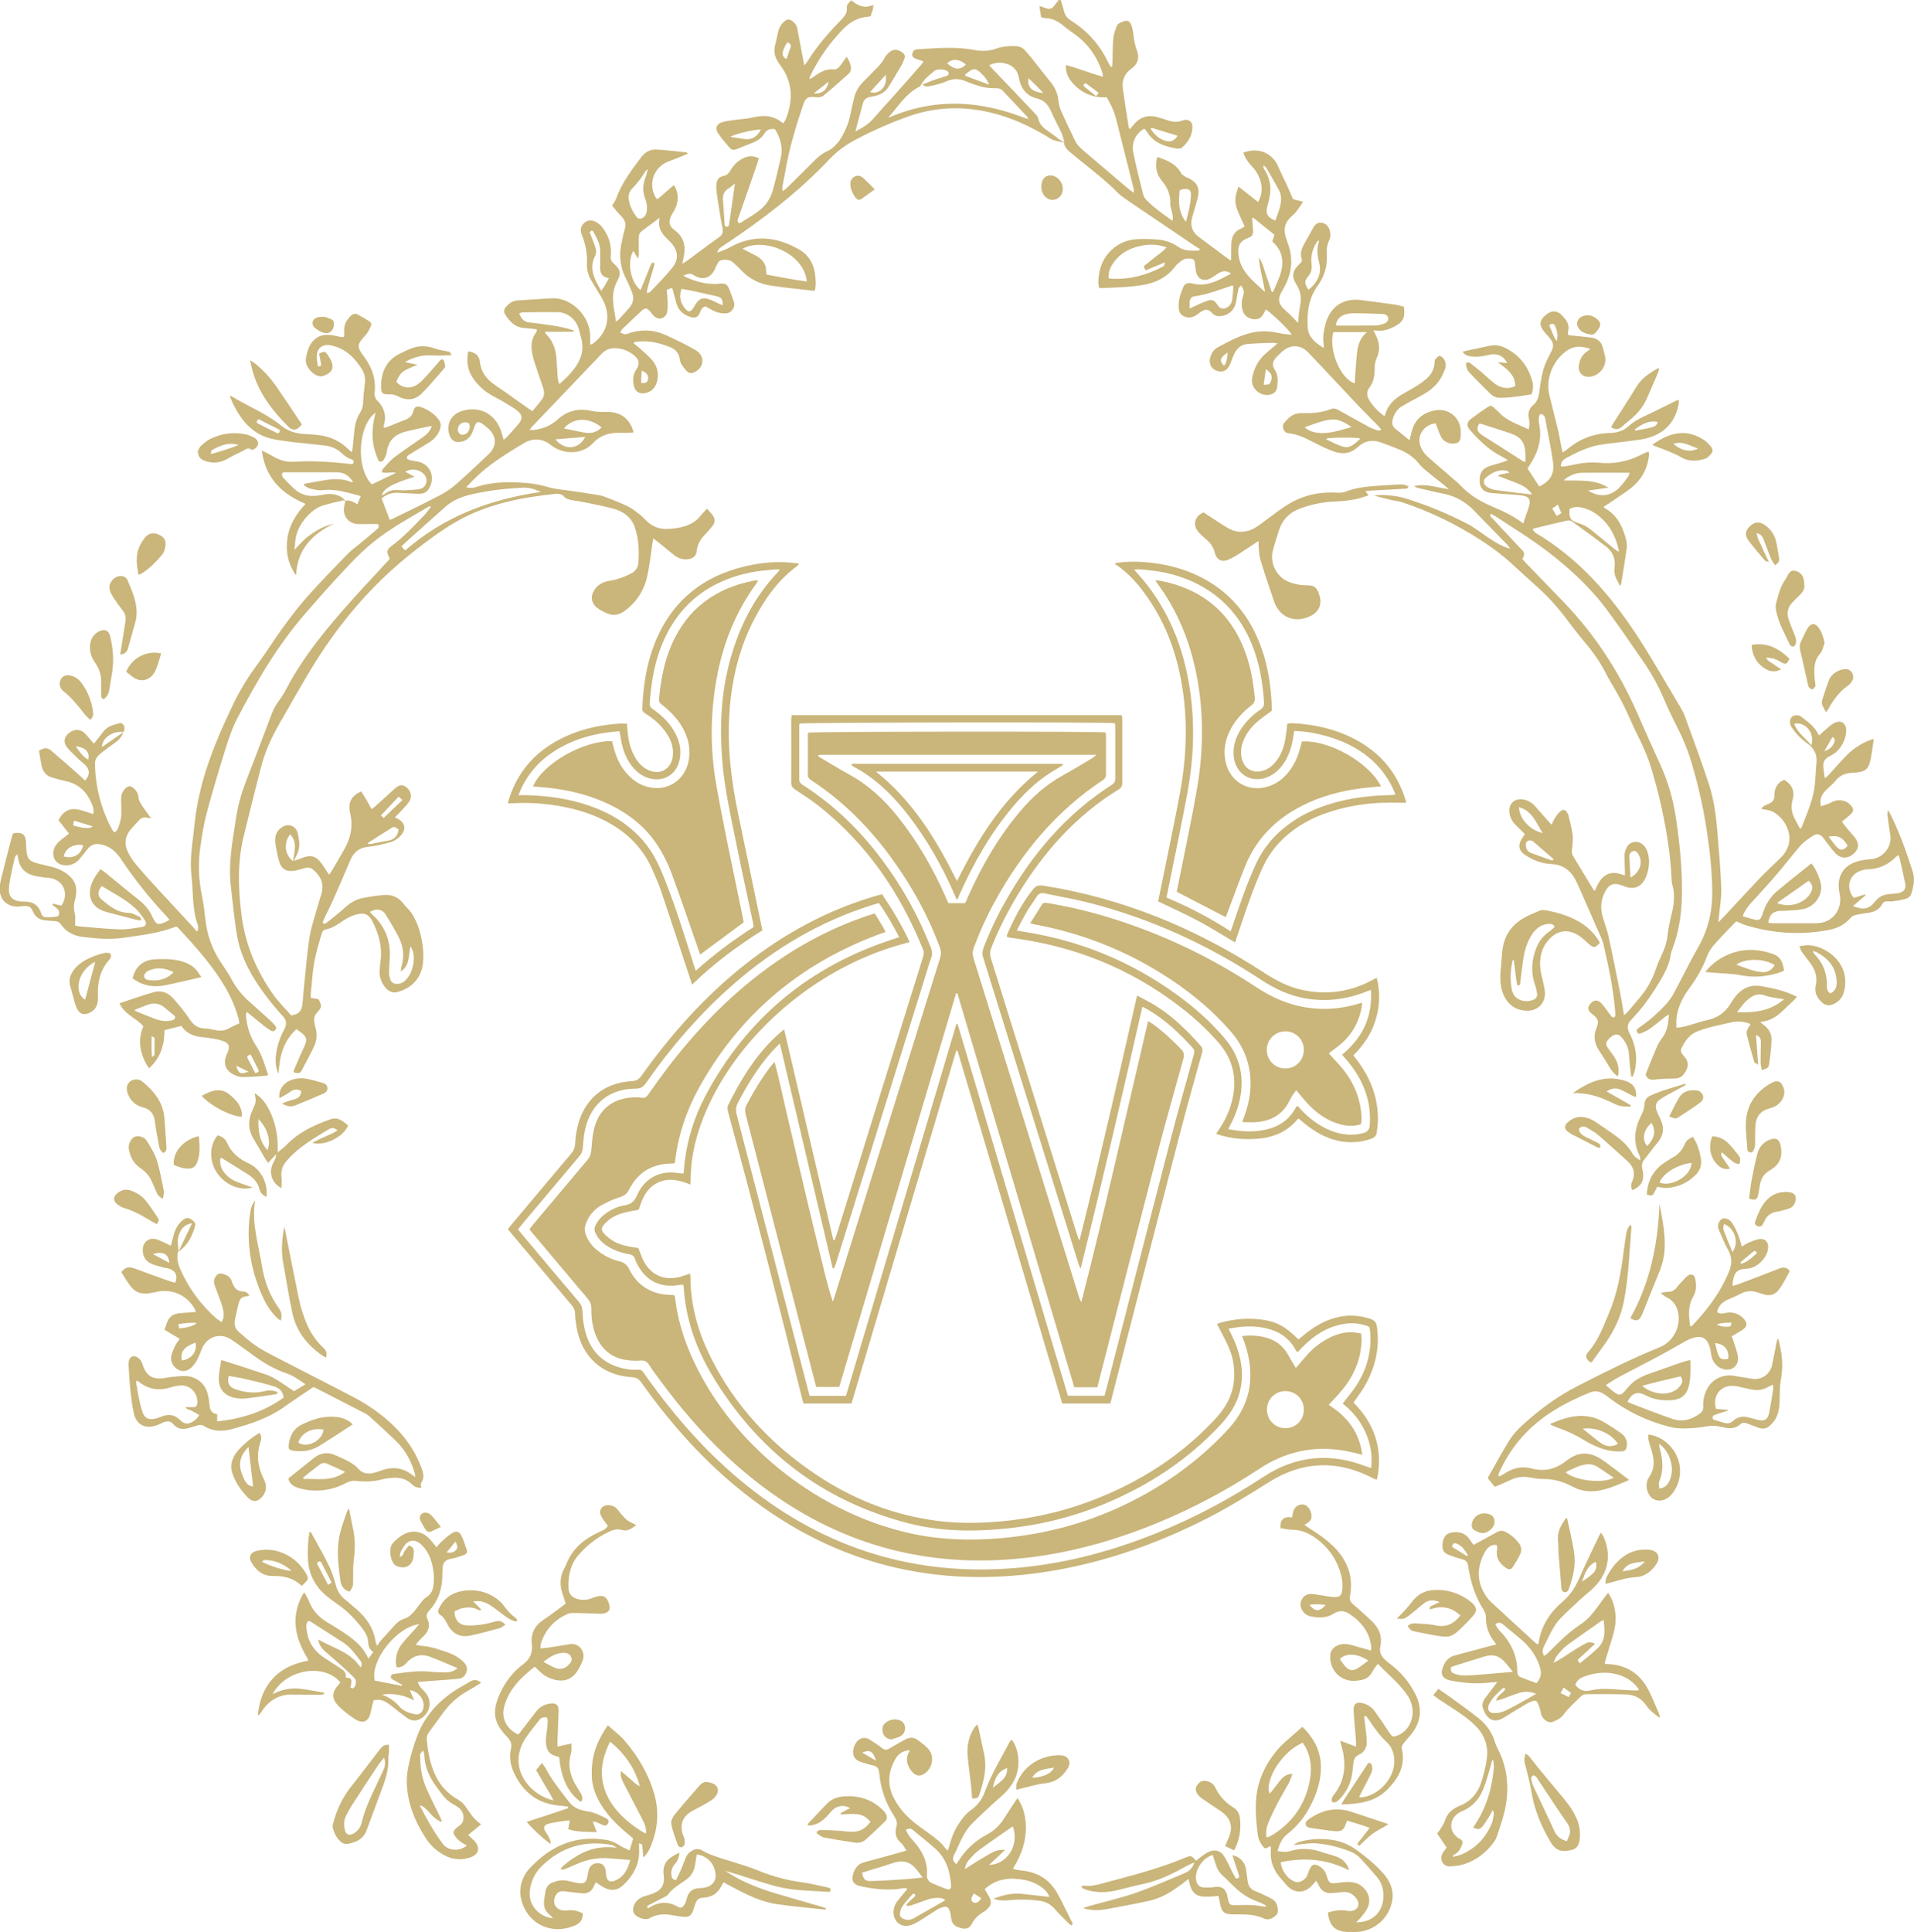 <?xml version="1.0" encoding="UTF-8"?><svg id="uuid-e8471196-5133-4587-b73f-87bb976a0ccf" xmlns="http://www.w3.org/2000/svg" viewBox="0 0 152.74 154.12"><g id="uuid-f6c2e8b2-3f8e-4a6f-adf5-db5d08fe7233"><path d="m139.1,73.12c.36.1.68.2,1.02.27.24.05.38-.05.48-.31.08-.21.14-.43.23-.64.24-.57.62-1.05,1.1-1.44.86-.72,1.75-1.41,2.62-2.11.35.37.78,1.38.79,1.87,0,.84-.6,1.61-1.48,1.78-.47.09-.96.09-1.45.13-.11,0-.21,0-.32,0-.6.03-.88.29-.98.95.1.01.19.04.29.04,1.18,0,2.37.01,3.55,0,1.27,0,2.11-1.08,1.86-2.34,0-.03-.01-.06-.02-.09-.27-1.37.37-2.32,1.75-2.58.27-.05.54-.09.81-.11,1.01-.1,1.65-1.07,1.5-1.93-.09-.48-.14-.96-.21-1.44-.02-.17-.03-.34.03-.53.04.06.08.12.11.18.78,1.5,1.33,3.09,1.85,4.7.2.61.08,1.24-.12,1.83-.05.15-.23.3-.39.35-.34.11-.7.16-1.06.21-.15.02-.3,0-.45,0-.18,0-.32.06-.41.23-.23.45-.64.62-1.11.69-.34.05-.69.1-1.03.18-.14.03-.29.11-.38.22-.45.54-1.04.83-1.72.96-2.27.44-4.5.29-6.71-.39-.22-.07-.42-.18-.64-.28-.03.01-.09.01-.11.04-.59.62-1.19,1.22-1.75,1.86-.23.27-.43.6-.55.93-.34.93-.84,1.75-1.42,2.54-.53.72-.91,1.51-1,2.41-.02.22,0,.45,0,.7.48-.03.89-.16,1.31-.29.39-.12.78-.24,1.18-.33.77-.17,1.36-.57,1.79-1.23.13-.2.25-.42.4-.61.53-.68,1.23-1.01,2.08-.86.97.17,1.94.37,2.86.85-.07.08-.13.16-.2.23-.33.31-.66.63-.99.94-.48.44-1.01.78-1.75.83.11.1.18.17.25.22.43.3.68.72.66,1.23-.02.63-.1,1.27-.19,1.9-.05.32-.12.35-.58.5-.04-.21-.1-.41-.1-.61,0-.55.01-1.09.02-1.64,0-.24-.07-.45-.39-.55.05.77.11,1.51.17,2.37-.17-.11-.29-.15-.31-.22-.21-.74-.42-1.49-.61-2.24-.03-.12.03-.27.09-.39.06-.14.15-.26.23-.39-.33-.18-.99-.26-1.41-.17-.62.14-1.25.27-1.86.43-.31.08-.61.18-.91.29-.66.24-1.04.75-1.33,1.36-.11.23-.03.4.13.57.45.47.48.88.12,1.42-.19.29-.44.43-.8.44-.55.01-1.09.02-1.63.09-.35.04-.55-.06-.69-.4.28-.71.57-1.44.88-2.16.11-.26.25-.52.43-.75.43-.55.51-1.18.55-1.89-.13.08-.24.14-.33.21-.41.32-.8.65-1.22.95-.21.15-.45.24-.68.34-.12.06-.23.04-.31-.1-.08-.14,0-.22.1-.3.38-.28.77-.55,1.12-.86.4-.35.79-.72,1.14-1.11.23-.26.43-.56.59-.86.64-1.19,1.23-2.41,1.9-3.58.79-1.38,1.16-2.84,1.15-4.44-.01-1.71-.2-3.39-.46-5.08-.3-1.92-.74-3.81-1.32-5.67-.26-.81-.6-1.59-.98-2.35-.41-.81-.81-1.63-1.16-2.47-.4-.93-.88-1.8-1.44-2.63-.95-1.39-1.91-2.78-2.9-4.14-1.35-1.86-3.02-3.42-4.83-4.81-1.33-1.03-2.78-1.9-4.18-2.83-.12-.08-.26-.14-.4-.22-.12.2.04.28.12.36.69.75,1.39,1.49,2.08,2.23.06.07.12.14.19.2.26.23.38.48.12.81.1.11.18.21.27.31,1,1.04,2.01,2.07,3.01,3.11,2.5,2.6,4.44,5.57,5.89,8.87.6,1.38,1.22,2.75,1.84,4.11.6,1.32,1.01,2.71,1.23,4.14.34,2.21.56,4.43.49,6.67-.05,1.31-.26,2.6-.72,3.83-.07.19-.14.37-.17.57-.11.74-.44,1.38-.81,2.01-.6,1.01-1.25,1.98-2.05,2.84-.08.09-.15.19-.24.27-.39.35-.4.71-.16,1.17.48.92.63,1.9.4,2.92-.04.17-.11.33-.17.49-.04,0-.07,0-.11,0-.02-.17-.05-.34-.07-.51-.04-.44-.09-.88-.12-1.32-.03-.49-.25-.9-.55-1.27-.25-.31-.51-.34-.83-.11-.1.07-.19.16-.27.25-.2.23-.21.4-.04.66.17.25.37.49.53.74.33.53.4.98.28,1.55-.25-.18-.44-.38-.59-.62-.3-.49-.6-.98-.92-1.47-.37-.56-.46-1.14-.2-1.77.22-.55.14-.76-.35-1.13-.35-.26-.39-.5-.15-.8.27-.33.6-.37.89-.05.24.26.43.55.64.82.06.08.12.18.2.25.11.1.25.06.27-.09.01-.12,0-.24-.01-.36-.14-1.81-.53-3.57-.93-5.33-.04-.19-.12-.37-.2-.56-.59-1.35-1.18-2.7-1.78-4.05-.07-.15-.14-.3-.21-.45-.4-.81-1.03-1.3-1.96-1.34-.78-.04-1.47-.3-2.12-.74-.59-.4-.5-.88-.24-1.29.07-.12.15-.22.24-.36-.24-.23-.47-.47-.71-.7-.26-.25-.44-.55-.51-.9-.16-.79.38-1.32,1.16-1.15.35.08.64.26.88.53.33.38.66.76.99,1.13.09.1.18.2.32.34.1-.21.17-.39.27-.54.13-.2.28-.4.46-.55.19-.16.36-.1.5.1.06.09.11.19.13.29.12.5.25,1,.32,1.51.04.34,0,.69-.04,1.04-.03.23-.05.45.08.66.54.9,1.09,1.79,1.63,2.69.01.02.05.03.11.07.2-.48.4-.96.86-1.24.49-.3.99-.19,1.53.03,0-.14,0-.23,0-.33-.01-.42-.03-.85-.04-1.27,0-.13.04-.27.08-.4.12-.38.34-.65.76-.69.35-.04.72.19.91.57.27.58.26,1.18.12,1.78-.06.26-.16.53-.3.75-.33.52-.83.69-1.42.5-.16-.05-.31-.12-.47-.17-.56-.17-.89-.04-1.18.47-.37.64-.44,1.32-.25,2.02.15.54.36,1.07.48,1.61.33,1.48.62,2.97.92,4.46.12.59.21,1.19.32,1.84.12-.11.2-.16.27-.24.4-.47.82-.94,1.2-1.43.49-.63.85-1.33,1.1-2.09.14-.43.34-.84.53-1.26.2-.45.33-.9.38-1.4.07-.57.19-1.14.33-1.7.19-.78.27-1.55.03-2.34-.03-.1-.04-.21-.04-.31-.09-2.22-.47-4.4-.98-6.57-.17-.72-.38-1.44-.58-2.15-.28-.98-.68-1.91-1.14-2.82-.37-.73-.68-1.49-1.04-2.23-.23-.48-.49-.94-.75-1.4-.23-.41-.49-.81-.7-1.22-.42-.85-.94-1.63-1.55-2.36-.55-.66-1.09-1.34-1.61-2.04-.71-.95-1.5-1.83-2.39-2.63-.69-.62-1.38-1.24-2.06-1.87-.74-.68-1.55-1.27-2.39-1.82-1.97-1.28-4.07-2.3-6.3-3.04-.27-.09-.56-.12-.84-.18-.47-.11-.94-.22-1.4-.36.51-.11,1.78,0,2.44.21,1.7.52,3.35,1.2,4.93,2.01.62.32,1.17.76,1.75,1.15.52.35,1.04.68,1.73.87-.09-.13-.14-.21-.2-.28-.89-.91-1.78-1.82-2.67-2.74-.68-.71-1.49-1.18-2.47-1.37-.64-.12-1.27-.29-1.91-.43-.15-.03-.29-.08-.43-.17.95-.24,1.84.13,2.78.24-.09-.08-.17-.16-.26-.23-.52-.42-1.05-.83-1.56-1.25-.18-.14-.35-.3-.49-.47-.43-.56-.98-.95-1.62-1.21-.49-.2-.99-.39-1.49-.57-.67-.24-1.3-.14-1.82.35-.58.54-1.23.63-1.94.37-.47-.17-.93-.38-1.37-.61-.73-.37-1.44-.78-2.29-.85-.32-.03-.52-.54-.32-.79.36-.45.75-.82,1.4-.81.8.02,1.61-.02,2.38-.33.25-.1.47.03.69.15.77.43,1.53.86,2.31,1.28.22.12.47.21.71.29.07.02.16-.02.29-.05-.1-.12-.15-.21-.22-.28-.54-.55-1.09-1.1-1.63-1.66-1.33-1.4-2.63-2.82-3.96-4.21-.67-.7-1.5-.69-2.2-.02-.14.14-.28.28-.42.42-.25.28-.31.6-.1.92.31.46.27.95.2,1.45-.04.32-.26.5-.57.57-.79.17-1.54-.54-1.42-1.28.13-.8.48-1.47,1.08-2,.29-.26.6-.51.95-.81-.17-.03-.27-.05-.36-.05-.67.02-1.33.04-2,.09-.53.04-.9.35-1.11.83-.12.26-.21.54-.32.8-.23.52-.61.69-1.1.5-.43-.17-.62-.61-.47-1.09.1-.31.27-.59.56-.75.8-.44,1.6-.87,2.49-1.12.78-.22,1.55-.23,2.34-.05.35.08.71.11,1.1.16-.13-.32-1.26-1.42-2.06-2.04-.05.09-.1.18-.14.27-.2.4-.43.55-.82.52-.41-.04-.72-.23-.87-.63-.15-.42-.12-.84.02-1.25.1-.29.04-.53-.17-.81-.08.09-.18.15-.2.23-.08.34-.13.68-.19,1.03-.11.67-.56,1.1-1.21,1.18-.27.03-.49-.01-.7-.23-.32-.34-.53-.35-.92-.1-.14.09-.27.2-.41.29-.31.19-.63.21-.95.05-.23-.12-.36-.3-.39-.57-.07-.63.12-1.2.36-1.76.1-.23.29-.34.55-.31.05,0,.09,0,.14.02,1.17.32,2.12-.24,3.09-.76,0,0,0-.03,0-.05-.34-.23-.67-.2-1,.02-.22.14-.42.3-.65.41-.55.26-1,.02-1.12-.58-.04-.22-.07-.45-.09-.68-.02-.23-.14-.32-.35-.34-.29-.03-.55.03-.77.21-.16.12-.31.25-.43.4-.67.9-1.59,1.34-2.66,1.51-1.13.18-2.26.19-3.41.24-.14-.42-.07-.81-.01-1.19.23-1.48,1.46-2.62,2.95-2.71.59-.04,1.18-.02,1.77.03.58.05,1.13.26,1.61.59.49.33,1.04.29,1.58.29.03,0,.07-.05.14-.12-.16-.1-.31-.18-.45-.28-1.8-1.22-3.6-2.43-5.39-3.65-.25-.17-.51-.35-.72-.56-.99-1.01-2.12-1.86-3.22-2.76-.15-.12-.3-.26-.46-.38-.3-.24-.59-.48-.62-.88-.31-.07-.6-.1-.86-.2-.25-.1-.47-.28-.71-.41-1.76-1.03-3.62-1.77-5.66-2.03-1.83-.23-3.61-.02-5.33.61-1.4.51-2.76,1.11-4.08,1.81-.76.4-1.45.9-2.04,1.52-2.55,2.7-5.48,4.93-8.57,6.97-.3.2-.3.2-.43.53.38-.16.73-.27,1.03-.44,1.87-1.05,3.7-.86,5.5.17.85.48,1.24,1.27,1.31,2.22.03.36.06.72-.06,1.09-1.17-.14-2.34-.25-3.49-.42-.92-.14-1.73-.54-2.38-1.24-.18-.2-.4-.38-.59-.57-.3-.28-.66-.3-1.02-.21-.1.02-.2.13-.25.23-.12.2-.19.41-.3.61-.33.59-.94.74-1.51.4-.37-.22-.41-.22-.94-.03.1.07.18.13.26.16.86.37,1.75.6,2.7.49.39-.04.56.07.7.43.14.35.27.71.39,1.07.12.36-.2.83-.59.87-.4.04-.78-.06-1.14-.25-.19-.1-.37-.2-.56-.31-.22.08-.34.22-.41.44-.16.45-.4.55-.85.39-.53-.19-.91-.53-1.06-1.1-.1-.39-.21-.78-.33-1.21-.16.06-.28.11-.44.17.03.31.07.6.08.9.01.27.01.55-.03.81-.04.27-.19.49-.47.56-.28.07-.5-.07-.68-.28-.1-.11-.18-.24-.29-.35-.2-.2-.33-.2-.55-.02-.02.02-.05.04-.07.06-.51.48-1.02.95-1.52,1.44-.08.07-.11.19-.17.29.12.04.24.11.36.13.1.01.21-.03.31-.07.96-.33,1.92-.31,2.85.09.83.36,1.65.77,2.45,1.22.78.44.77,1.33.02,1.75-.29.17-.51.15-.73-.1-.24-.27-.47-.54-.52-.93-.06-.44-.33-.75-.73-.92-.91-.37-1.85-.59-2.84-.42-.03,0-.05.03-.12.08.13.11.26.21.37.31.36.32.75.63,1.07.99.47.52.63,1.14.43,1.82-.14.48-.45.79-.95.88-.46.08-.78-.13-.88-.58-.1-.44-.09-.88.17-1.27.42-.62.13-.96-.29-1.27-.35-.26-.74-.4-1.18-.46-.5-.06-.92.06-1.28.44-1.84,1.94-3.69,3.87-5.54,5.8-.06.06-.11.14-.21.25.14.02.24.04.33.03.71-.09,1.36-.34,1.89-.82.8-.73,1.69-.94,2.74-.7.44.1.9.07,1.36.08,1.01.03,1.71.59,1.99,1.63-.12,0-.24.02-.35.03-.29,0-.58.01-.87,0-.78,0-1.46.22-2,.8-1.03,1.1-2.57.85-3.43.15-.64-.52-1.43-.53-2.1-.13-1.25.75-2.5,1.51-3.58,2.49-.34.31-.66.66-1.04,1.04.34.08.58.05.8-.02,1.36-.45,2.75-.43,4.15-.31.56.05,1.1.17,1.65.33.55.16,1.13.19,1.7.28.75.11,1.5.21,2.25.34.31.05.61.17.91.29.49.19.99.39,1.46.62.32.16.61.39.9.61.25.2.46.44.7.65.4.35.88.53,1.42.53.55,0,1.09-.07,1.61-.25.45-.16.85-.4,1.15-.79.15-.19.32-.35.52-.57.17.19.33.35.46.53.19.26.2.55,0,.81-.18.24-.38.48-.59.69-.37.38-.64.79-.69,1.34-.04.4-.3.62-.7.66-.43.05-.81-.09-1.14-.36-.4-.32-.8-.65-1.2-.98-.12-.09-.24-.18-.42-.32-.04.2-.07.36-.09.51-.12.81-.21,1.63-.38,2.43-.25,1.18-.86,2.16-1.86,2.87-.43.3-.86.37-1.33.18-.29-.12-.58-.27-.83-.46-.49-.38-.55-.95-.19-1.46.29-.41.7-.62,1.19-.69.59-.09,1.14-.29,1.68-.56.38-.19.59-.48.62-.89.06-.97.03-1.95-.31-2.88-.28-.77-.92-1.21-1.67-1.42-.79-.22-1.6-.36-2.4-.53-.28-.06-.57-.1-.85-.14-.28-.05-.54-.09-.76-.35-.11-.13-.39-.19-.58-.17-2.77.28-5.48.81-7.93,2.2-1.21.69-2.33,1.54-3.43,2.4-3.38,2.64-6.09,5.87-8.29,9.54-.85,1.42-1.66,2.86-2.49,4.3-.63,1.1-1.13,2.26-1.44,3.48-.46,1.81-.92,3.62-1.36,5.43-.5,2.08-.43,4.19-.16,6.29.3,2.34,1.2,4.45,2.56,6.36.42.59.95,1.1,1.41,1.62.6-.11.82-.34.89-.92.05-.45.07-.91.12-1.36.14-1.3.24-2.6.43-3.89.12-.79.39-1.56.6-2.33.11-.41.25-.81.37-1.22.23-.81-.07-1.41-.69-1.93-.19-.16-.42-.17-.65-.11-.25.07-.49.15-.75.2-.71.13-1.12-.1-1.31-.79-.13-.47-.22-.95-.29-1.43-.07-.54.11-.99.6-1.28.49-.29,1.08-.02,1.2.54.1.48.19.96.03,1.44-.08.22-.2.43-.33.73.22-.07.37-.11.52-.17.82-.35,1.24-.23,1.75.5.17.25.33.5.52.79.09-.12.14-.18.19-.26.35-.6.71-1.2,1.05-1.81.49-.88.69-1.79.45-2.8-.21-.88.06-1.39.87-1.78.14.22.29.44.42.67.14.23.26.48.41.75.11-.08.21-.14.29-.22.51-.46,1.02-.92,1.52-1.38.41-.38.68-.41,1.03-.1.34.3.41.78.13,1.15-.2.27-.44.5-.66.75-.13.14-.27.28-.44.45.15.08.25.13.35.19.45.29.53.75.19,1.17-.26.33-.61.56-1.02.66-.54.14-1.09.28-1.65.33-.72.07-1.16.42-1.44,1.08-.45,1.09-.93,2.18-1.41,3.26-.2.44-.42.88-.63,1.31-.06.13-.12.27-.17.39.14.16.24.09.34.01.47-.38.96-.75,1.41-1.16.43-.39.89-.69,1.46-.8.57-.11,1.14-.2,1.71-.24.61-.05,1.13.17,1.52.67.08.11.17.22.27.31,1.16,1.09,1.55,3.72,1.22,4.91-.28.99-.96,1.55-1.9,1.84-.39.12-.72-.02-.98-.31-.37-.42-.54-.91-.49-1.47.02-.26.05-.51.08-.77.13-1.1-.17-2.11-.65-3.07-.27-.54-.6-.71-1.19-.58-.35.08-.7.23-1,.42-.51.32-.98.72-1.61.81-.1.01-.23.2-.26.32-.22.77-.46,1.54-.6,2.33-.14.82-.18,1.66-.27,2.49,0,.09,0,.18,0,.3.22.04.43.08.63.12.28.57.26.64-.17,1.11-.26.28-.19.62-.13.95.04.21.11.41.13.62.05.47-.09.9-.3,1.31-.29.57-.59,1.13-.89,1.69-.12.23-.28.26-.63.14.01-.08.01-.18.05-.25.26-.6.51-1.2.79-1.79.26-.54.23-.77-.25-1.13-.11-.08-.22-.16-.37-.27-1.06.95-1.36,2.2-1.43,3.56-.23-.47-.26-.96-.21-1.46.08-.74.31-1.43.66-2.07.23-.42.2-.74-.14-1.1-.5-.55-.98-1.12-1.42-1.72-1.03-1.39-1.88-2.89-2.19-4.61-.23-1.3-.34-2.62-.5-3.93-.23-1.87.13-3.69.41-5.52.15-1.01.43-1.98.8-2.94.69-1.8,1.38-3.6,2.06-5.41.15-.4.37-.76.63-1.1.23-.3.4-.64.59-.97.15-.26.28-.54.44-.8,1.55-2.62,3.55-4.88,5.59-7.12.71-.77,1.42-1.54,2.13-2.3,0-.05.02-.08,0-.1-.25-.52-.24-.66.22-1,.94-.69,1.71-1.55,2.52-2.37.21-.21.37-.47.57-.72-.08-.02-.12-.04-.14-.03-1.57.93-3.18,1.79-4.59,2.96-1.16.96-2.16,2.09-3.18,3.2-.71.77-1.39,1.57-2.08,2.35-2.24,2.56-3.93,5.47-5.49,8.46-.38.73-.65,1.54-.9,2.33-.53,1.71-1.05,3.43-1.51,5.15-.23.86-.37,1.75-.5,2.64-.2,1.33-.16,2.66.12,3.99.16.76.21,1.53.33,2.3.18,1.18.64,2.24,1.32,3.22.24.35.48.71.68,1.08.37.71.86,1.32,1.46,1.85.52.47,1.04.93,1.56,1.4.15.13.29.27.42.42.11.12.23.26.07.44-.14.15-.28.07-.41,0-.17-.11-.33-.22-.48-.34-.45-.36-.89-.72-1.37-1.11-.11.19-.06.37-.04.54.09.76.33,1.48.76,2.13.47.72.71,1.54.97,2.33-.03.04-.05.08-.07.08-.67.05-1.33.12-2,.11-.28,0-.6-.14-.84-.29-.53-.33-.66-.91-.4-1.47.35-.74.24-.98-.56-1.2-.31-.08-.63-.12-.94-.17-.18-.03-.36-.04-.54-.06-.62-.08-1.18-.3-1.57-.89-.45.11-.89.23-1.34.34-.01,1.19-.31,2.21-1.24,3.05-.71-1.09-.94-2.17-.45-3.36-.56-.66-1.5-.93-1.9-1.83.97-.32,1.86-.65,2.78-.9.59-.16,1.13.08,1.52.53.47.53.93,1.08,1.32,1.68.3.45.66.68,1.19.7.27,0,.54.06.81.12.38.08.74.08,1.1-.13.26-.15.54-.26.85-.41-.03-.14-.05-.28-.08-.4-.3-1.09-.79-2.1-1.41-3.05-.99-1.54-2.22-2.88-3.46-4.22-.02-.02-.05-.03-.08-.04-.02,0-.03,0-.05,0-1.34.54-2.77.68-4.17.89-1.09.16-2.18.06-3.27-.07-.7-.09-1.31-.39-1.72-.99-.12-.18-.28-.26-.49-.27-.27-.01-.55-.03-.82-.07-.44-.05-.76-.27-.93-.7-.15-.36-.36-.47-.75-.43-.18.02-.36.05-.54.04-.77-.01-1.32-.53-1.36-1.31-.01-.27.03-.55.09-.81.27-1.12.56-2.24.85-3.35.1-.38.13-.4.43-.41.34-.01.57.1.66.37.05.14.05.3.07.45.01.15,0,.3.02.46.05.78.21.98.96,1.17.35.09.71.17,1.06.26.51.13.97.34,1.37.68.44.37.65.83.59,1.41-.02.17-.03.34-.08.49-.14.4-.11.8-.02,1.21.06.27.01.57.01.89.09.02.2.06.31.07,1.09.09,2.18.21,3.27.24.58.02,1.18-.1,1.76-.19.31-.05.41-.27.23-.54-.24-.35-.49-.71-.8-.99-.79-.71-1.75-1.19-2.65-1.74-.33.44-.35.8.02,1.1.62.5,1.23,1.03,2.12,1.04.31,0,.62.21.93.34.05.02.06.14.11.26-.16-.01-.26,0-.36-.03-.79-.2-1.59-.41-2.38-.62-.18-.05-.35-.11-.51-.19-.66-.32-.96-.93-.84-1.66.1-.61.44-1.09.82-1.58.11.08.21.13.31.21.95.78,1.9,1.56,2.86,2.33.42.34.74.75.97,1.25.3.65.44.7,1.08.41.09-.04.18-.1.29-.16-.09-.11-.17-.21-.25-.3-1.34-1.42-2.55-2.94-3.63-4.56-.4-.6-.91-1.05-1.66-1.17-.42-.07-.74.05-1,.38-.22.29-.45.58-.69.85-.32.35-.73.49-1.19.44-.62-.06-.99-.62-.82-1.22.09-.32.29-.56.54-.77.21-.17.43-.33.68-.53-.29-.37-.57-.72-.84-1.07.4-.78.95-1.03,1.76-.81.33.09.66.21,1,.32.09-.31,0-.55-.09-.79-.39-.94-1.02-1.6-2.05-1.83-.38-.08-.77-.19-1.14-.3-.45-.13-.72-.45-.82-.9-.09-.41-.15-.83-.22-1.23.48-.29.71-.26,1.06.06.35.32.71.61,1.07.92.39.34.77.68,1.16,1.03.13.12.26.25.39.37.37-.41.4-.82.07-1.18-.15-.17-.34-.3-.51-.46-.33-.32-.67-.62-.96-.97-.33-.39-.3-.78.02-1.1.38-.38.9-.45,1.27-.14.21.17.37.4.55.6.08.09.15.18.26.31.28-.36.53-.66.76-.97.32-.44.83-.54,1.3-.67.24-.07.46.27.37.53-.12.37-.3.7-.62.94-.29.22-.59.42-.88.64-.19.15-.39.3-.56.46-.18.17-.28.39-.28.65.03,1.86.48,3.6,1.35,5.24.04.07.08.13.13.18.02.02.05.03.12.07.07-.09.19-.18.23-.29.11-.31.22-.63.26-.96.04-.41,0-.82,0-1.23,0-.11-.01-.21,0-.32.01-.39.37-.86.66-.88.26-.02.68.43.71.79.02.33.18.58.35.83.2.3.42.59.68.95-.19-.03-.28-.05-.37-.07-.23-.04-.42.02-.58.19-.24.25-.48.51-.7.77-.44.53-.52,1.13-.23,1.75.16.34.37.67.61.96.56.68,1.15,1.33,1.75,1.98.95,1.04,1.92,2.07,2.88,3.11.09.1.17.21.26.31.03-.01.07-.02.1-.03,0-.15.04-.32,0-.46-.47-1.28-.36-2.64-.51-3.96-.16-1.33.1-2.63.23-3.95.33-3.49,1.63-6.67,3.14-9.79.54-1.11,1.18-2.15,1.92-3.14.66-.89,1.24-1.84,1.89-2.74.65-.89,1.32-1.79,2.05-2.61,1.04-1.17,2.13-2.29,3.22-3.41.29-.3.64-.55.97-.82.45-.38.91-.75,1.36-1.14.12-.1.25-.2.1-.44-.25,0-.53,0-.82,0-.27,0-.55.01-.82,0-.72-.05-1.18-.65-1.06-1.36.03-.16.07-.32.1-.47-.06-.04-.09-.07-.11-.07-.59.14-1.19.26-1.76.45-.31.1-.6.3-.85.51-.74.66-1.23,1.46-1.29,2.48,0,.15-.04.3-.06.53.34-.35.6-.67.91-.93.34-.28.71-.53,1.09-.74.37-.2.77-.33,1.19-.45-1.75.84-2.96,2.06-3.05,4.14-.66-.91-.84-1.91-.69-2.97.15-1.06.69-1.92,1.45-2.73-1.92-.8-3.21-2.06-3.5-4.26.33.17.59.28.83.43.55.34,1.14.52,1.78.47,1.51-.1,3,.02,4.5.18.06,0,.12,0,.17,0,.11-.22.03-.34-.16-.39-.32-.1-.55-.3-.79-.52-.37-.34-.83-.51-1.32-.57-.84-.1-1.69-.17-2.54-.27-.56-.07-1.11-.14-1.66-.26-.94-.2-1.69-.73-2.29-1.48-.42-.53-.73-1.11-.99-1.73-.03-.06-.03-.14-.05-.21.05,0,.06,0,.07,0,1.31.82,2.78,1.37,3.99,2.36.57.47,1.22.65,1.93.68.38.02.76.04,1.13.09.88.12,1.66.48,2.3,1.11.07.07.15.14.27.25.03-.13.07-.22.08-.31.05-.47.09-.94.14-1.41.05-.52.19-1.02.47-1.46.19-.3.23-.61.24-.95.01-.36.05-.72.1-1.08.07-.46.08-.92-.16-1.33-.59-.98-1.36-1.75-2.53-1.99-.67-.14-1.14.25-1.12.93,0,.25.06.5.09.74.22.03.28-.04.25-.2-.05-.28-.1-.56-.15-.82.44-.19.48-.18.69.12.06.09.12.18.17.27.4.69.22,1.15-.53,1.4-.07.02-.15.04-.22.03-.59-.02-1.26-.81-1.17-1.39.03-.21.08-.42.14-.62.32-1.03,1.04-1.46,2.1-1.24.21.04.41.09.62.13.04,0,.09-.01.19-.03,0-.17.02-.35.01-.52-.02-.46.19-.81.5-1.13.17-.17.36-.24.57-.13.32.17.63.36.94.55.15.09.19.24.11.4-.12.24-.23.5-.41.69-.72.79-.74.9-.09,1.78.64.87.94,1.82.8,2.91-.02.13.07.28.11.42,0,.01.02.02.03.04.62.58.85,1.27.59,2.1-.01.04.02.08.03.16.12-.04.24-.07.35-.11.42-.17.84-.35,1.27-.51.36-.13.63-.31.72-.74.06-.3.3-.41.61-.3.58.21,1.09.54,1.45,1.06.17.25.14.52.03.79-.17.43-.47.74-.85.98-.48.29-.96.59-1.44.88-.09.06-.19.11-.26.18-.1.11-.09.23.05.29.11.05.23.07.35.1.18.04.36.05.54.1,1.01.3,1.25,1.39.73,2.17-.18.28-.47.38-.79.37-.55-.02-1.09-.05-1.64-.08-.48-.03-.9.11-1.32.44.22.56.43,1.13.65,1.71.09-.02.13-.03.17-.05,1.27-.62,2.54-1.23,3.79-1.88.47-.24.92-.54,1.32-.89.89-.78,1.75-1.59,2.61-2.41.68-.64.66-1.43-.03-2.06-.17-.15-.35-.29-.54-.42-.24-.16-.41-.09-.52.18-.09.24-.16.49-.28.71-.19.35-.51.56-.91.61-.38.05-.65-.1-.8-.45-.36-.83.02-1.69.87-1.99,1.4-.48,2.69.13,3.19,1.52.08.23.14.47.22.74.09-.07.17-.12.24-.19.33-.36.66-.72.97-1.09.31-.38.29-.71-.1-1.02-.32-.25-.68-.46-1.03-.67-.4-.24-.83-.44-1.23-.69-.49-.31-.91-.71-1.25-1.19-.48-.67-.59-1.41-.42-2.2.55.07.87.33.93.84.09.85.56,1.41,1.23,1.87.93.63,1.84,1.29,2.76,1.94.05.03.1.06.2.12.26-.32.53-.62.77-.95.25-.35.16-.71.03-1.08-.25-.68-.47-1.38-.7-2.07,0-.01,0-.03-.01-.04-.21-.75-.29-1.49.22-2.17.03-.03.03-.08.04-.13,0-.01,0-.03-.02-.09-.31-.03-.63-.08-.96-.1-.74-.04-1.17-.5-1.54-1.07-.14-.22-.11-.43.07-.63.24-.27.52-.47.89-.5.91-.06,1.82-.11,2.73-.17,1.47-.1,3.05,1.28,3.09,3.02,0,.21,0,.42,0,.69.12-.06.22-.09.29-.15,1.01-.79,1.34-1.94.86-3.13-.13-.32-.32-.62-.5-.92-.2-.34-.42-.67-.61-1.01-.21-.39-.32-.82-.3-1.27.03-.78-.1-1.54-.4-2.27-.15-.36-.13-.68.17-.96.27-.26.63-.28,1.01-.06.16.1.32.24.44.39.53.68.76,1.45.68,2.3-.03.27.05.44.26.62.49.42.6.77.28,1.32-.41.73-.42,1.47-.29,2.25.06.33.11.65.17,1.05.12-.1.2-.15.26-.22.28-.3.55-.61.82-.92.32-.37.37-.79.19-1.23-.14-.34-.27-.68-.44-1-.53-1-.62-2.05-.34-3.14.07-.28.11-.57.2-.84.15-.43.04-.76-.27-1.07-.28-.28-.52-.59-.73-.84.12-.22.26-.38.32-.57.45-1.25,1.24-2.29,2.03-3.33.29-.38.71-.61,1.19-.58.8.04,1.6.15,2.4.23.02,0,.04.04.1.11-.53.21-1.04.43-1.56.62-1.17.44-1.65,1.83-.98,2.9.02.02.04.04.1.1.46-.32.84-.75,1.34-1.12.34.57.38,1.15.15,1.74-.08.21-.21.4-.32.6-.29.52-.27.9.21,1.25.81.6.92,1.37.7,2.27-.03.11-.04.23-.07.42.17-.11.28-.18.39-.26.84-.62,1.68-1.26,2.53-1.86.28-.2.34-.39.28-.72-.18-.92-.32-1.86-.46-2.79-.03-.22-.05-.45-.03-.68.02-.4.2-.63.58-.71.25-.05.4-.19.52-.4.25-.43.58-.78,1.03-1,.4-.2.81-.23,1.26,0-.05.17-.1.33-.15.48-.48,1.39-.96,2.78-1.45,4.17-.03.1-.08.2-.1.3,0,.06.02.16.06.19.05.03.16.04.2,0,.7-.48,1.5-.84,2.03-1.53.23-.3.41-.68.52-1.05.24-.85.43-1.71.63-2.56.2-.83,0-1.59-.45-2.32-.36-.06-.66,0-.87.37-.2.35-.55.56-.92.71-.42.17-.85.33-1.27.51-.21.09-.41.06-.55-.1-.34-.39-.68-.78-.96-1.21-.23-.35-.09-.7.32-.83.33-.11.68-.14,1.03-.19.36-.05.72-.08,1.08-.13.24-.04.48-.1.71-.14.76-.13,1.45,0,2.08.54.08-.12.16-.2.2-.31.63-1.55.57-3.03-.47-4.38-.38-.5-.53-1-.36-1.61.09-.32.14-.65.22-.98.08-.33.23-.63.5-.85.25-.2.4-.21.65-.02.2.15.35.33.39.59.14.78.29,1.55.44,2.33.03.18.07.36.11.61.11-.13.19-.21.25-.31.76-1.23,1.71-2.32,2.72-3.35.26-.27.48-.54.43-.95-.03-.26.18-.39.34-.59.53.43,1.08.7,1.76.36.05.36-.14.62-.19.9-.1.02-.18.05-.25.06-.77.05-1.39.41-1.92.94-1.11,1.14-2.02,2.42-2.7,3.87-.01.02,0,.06,0,.17.16-.1.3-.18.42-.27.47-.33.95-.59,1.56-.51.11.02.28-.1.37-.2.2-.24.37-.51.59-.81.17.25.28.49.33.76.05.22,0,.44-.16.59-.67.6-1.33,1.19-2.03,1.76-.14.11-.4.14-.6.11-.62-.07-.81.03-1.01.63-.58,1.7-1.09,3.41-1.4,5.18-.07.43-.17.86-.25,1.3-.02.1,0,.2,0,.39.16-.11.27-.17.34-.24.75-.74,1.49-1.47,2.23-2.21.28-.28.57-.53.94-.7.51-.23.89-.63,1.18-1.11.36-.6.62-1.25.75-1.94.09-.45.19-.89.3-1.33.12-.43.34-.81.65-1.13.3-.3.59-.61.89-.91.33-.33.68-.66.89-1.09.05-.09.12-.17.19-.25.37-.45.82-.48,1.26-.11.13.11.19.24.13.4-.08.2-.14.4-.25.58-.34.58-.68,1.15-1.03,1.72-.26.41-.65.63-1.11.73-.13.03-.27.05-.4.08-.28.06-.47.23-.54.5-.2.73-.39,1.46-.6,2.25.55-.29,1.05-.57,1.44-1.03.55-.64,1.13-1.27,1.7-1.9.71-.79,1.41-1.59,2.11-2.39.07-.08.12-.17.19-.28-.22-.07-.4-.12-.58-.19-.19-.08-.37-.18-.31-.43.05-.22.19-.33.42-.34,1.52-.09,3.03-.23,4.54.06.59.11,1.18.09,1.75-.12.49-.17,1.01-.21,1.53-.19.29.01.54.11.73.32.23.26.46.52.68.8.46.58.91,1.17,1.38,1.75.36.44.57.92.63,1.49.02.25.08.52.18.75.37.83.76,1.66,1.16,2.47.12.24.31.45.51.63,1.21,1.04,2.43,2.07,3.64,3.1.15.12.3.24.51.39,0-.15.02-.24,0-.32-.46-1.84-.93-3.68-1.39-5.52-.15-.63-.42-1.2-.76-1.78-1.12.06-2.06-.34-2.79-1.22-.31-.37-.5-.79-.47-1.35,1.01.27,1.94.65,2.96.94-.02-.13-.02-.24-.05-.33-.41-1.28-1.16-2.33-2.26-3.11-.27-.19-.54-.39-.8-.6-.42-.35-.86-.62-1.43-.64-.12,0-.24-.05-.4-.08-.04-.28-.08-.56-.13-.89.23.07.39.13.56.19.25.08.45.02.6-.18.14-.19.29-.38.49-.64.12.39.23.71.31,1.04.09.34.27.58.58.77,1.29.81,2.27,1.91,2.93,3.29.06.13.14.25.22.38.04,0,.07-.01.11-.02.01-.12.03-.24.03-.36.02-.62.01-1.25.06-1.86.02-.31.14-.62.24-.92.04-.12.13-.26.24-.32.56-.29.87-.31,1.02.34.04.18.09.35.11.54.04.46.13.89.29,1.33.21.55.05,1.07-.44,1.41-.58.41-.79.95-.69,1.62.14,1.04.31,2.07.47,3.1,0,.02.04.05.09.11.09-.1.17-.19.25-.29.48-.63,1.11-.87,1.89-.68.31.08.61.18.91.28.39.13.76.16,1.16,0,.43-.16.79.06.78.52-.01.67-.34,1.22-.84,1.65-.09.08-.29.09-.43.07-.95-.16-1.83-.45-2.37-1.35-.05-.09-.13-.16-.2-.23-.63.32-1.04,1.07-.89,1.84.22,1.15.52,2.28.8,3.41.04.15.14.31.25.43.61.63,1.34,1.13,2.09,1.67.07-.36-.04-.64-.1-.93-.03-.13-.09-.27-.08-.4.05-.73-.23-1.34-.68-1.88-.44-.53-.52-1.11-.39-1.75,0-.04.04-.08.06-.14.73.28,1.46.52,1.86,1.28.07.13.24.22.37.31.05.04.11.05.17.07.77.36,1,.82.79,1.66-.13.5-.29.99-.43,1.49q-.28.98.53,1.58c.77.57,1.53,1.14,2.3,1.71.07.05.14.09.28.18,0-.21,0-.35,0-.5,0-.32,0-.64.02-.96.04-.53.29-.92.8-1.12.07-.03.13-.07.2-.11.01,0,.02-.02.05-.07-.15-.32-.3-.66-.46-1-.2-.43-.33-.89-.25-1.37.04-.24.13-.48.22-.79.56.44,1.06.83,1.57,1.24.33-.59.35-1.17.17-1.75-.14-.44-.39-.82-.71-1.15-.29-.3-.5-.64-.64-1.03,1.05-.44,2.15-.07,2.68.88.08.15.13.31.21.46.19.41.39.82.58,1.23.16.34.3.68.49,1.12.18.05.46.13.81.22-.28.4-.49.79-.84,1.09-.64.55-.77,1.07-.5,1.87.11.33.24.66.31,1,.17.83.08,1.63-.26,2.41-.1.22-.21.44-.33.65-.44.7-.41,1.12.23,1.66.33.28.62.62.99.98.02-.28.04-.49.06-.71.04-.3.1-.6.14-.9.06-.48-.02-.94-.28-1.36-.06-.09-.11-.18-.16-.28-.24-.44-.19-.85.14-1.22.08-.09.16-.18.25-.26.13-.11.19-.22.13-.4-.13-.41,0-.78.19-1.13.24-.44.49-.88.73-1.31.14-.25.32-.45.64-.42.34.03.55.23.66.54.11.3.11.6-.03.89-.16.34-.2.7-.18,1.07.06.93-.17,1.76-.72,2.52-.72.99-.88,2.16-.8,3.35.05.76.6,1.21,1.27,1.62,0-.16.01-.24,0-.32-.09-.57.02-1.12.17-1.66.37-1.32,1.43-2.02,2.79-1.84.9.12,1.81.23,2.71.36.25.04.5.12.73.17.13.86-.05,1.22-.76,1.59-.5.26-1.01.41-1.66.29.08.18.13.3.19.41.31.61.34,1.21.05,1.84-.11.24-.15.53-.15.79,0,.56-.06,1.08-.42,1.54-.26.33-.2.69,0,1.02.31.49.71.9,1.18,1.24.03-.03.07-.04.07-.06.19-.76.69-1.27,1.34-1.65.41-.24.82-.46,1.22-.71.28-.18.55-.38.8-.6.35-.32.55-.72.59-1.2,0-.09,0-.2.04-.27.1-.12.22-.28.36-.3.09-.02.26.13.34.24.15.24.2.52.1.79-.12.32-.27.65-.46.93-.39.56-.94.94-1.54,1.26-.47.25-.94.5-1.4.77-.43.25-.68.64-.79,1.12-.06.26-.01.49.19.67.37.31.75.6,1.16.94.06-.23.12-.45.17-.66.24-1.01.91-1.54,1.9-1.72.99-.18,1.9.5,2.01,1.5.02.21.02.43,0,.64-.03.34-.19.48-.53.51-.42.04-.87-.18-1.05-.57-.16-.34-.28-.7-.41-1.05-1.11.15-1.64,1.22-1.06,2.16.14.23.33.43.54.61.6.54,1.22,1.05,1.82,1.58.24.21.49.41.71.64.68.72,1.5,1.22,2.4,1.61.88.38,1.76.75,2.58,1.4.08-.25.15-.45.21-.64.09-.26.19-.51.26-.78.14-.47-.03-.74-.51-.81-.42-.06-.85-.08-1.27-.11-.39-.03-.79-.05-1.18-.09-.61-.05-.93-.33-.98-.82-.07-.7.18-1.14.77-1.33.38-.12.76-.22,1.13-.34.09-.03.18-.07.35-.14-.21-.12-.36-.22-.52-.3-1-.5-1.77-1.27-2.5-2.09-.31-.35-.28-.64.1-.92.4-.3.81-.6,1.22-.87.34-.22.36-.21.66.07.1.09.21.18.3.28.63.71,1.53.96,2.39,1.38.08-.32.08-.58.02-.84-.11-.45.01-.82.35-1.11.28-.23.39-.52.45-.86.09-.64.18-1.3.34-1.92.13-.48.36-.93.59-1.37.27-.51.29-.75-.08-1.2-.16-.2-.35-.38-.5-.59-.34-.46-.29-.81.14-1.19.53-.47.99-.44,1.45.09.3.34.54.7.38,1.19-.02.06.01.15.02.28.3.03.6.06.89.09.33.04.66.06.99.11.44.07.75.32.87.76.07.25.14.5.19.75.14.74-.4,1.48-1.14,1.6-.63.1-1.05-.31-.95-.93.07-.45.27-.83.67-1.09.07-.04.13-.11.24-.2-.65-.21-1.22-.27-1.78.09-1.16.74-1.81,2.25-1.49,3.59.23.96.48,1.91.71,2.87.1.43.17.86.25,1.29.03.13.06.25.1.43.14-.09.25-.15.33-.22,1.01-.87,2.18-1.31,3.5-1.34.56-.01,1.04-.18,1.45-.55.4-.36.87-.61,1.35-.83.8-.37,1.58-.77,2.37-1.16.07-.03.13-.06.26-.11,0,.14.01.24,0,.33-.25,1.41-1.08,2.32-2.44,2.72-.53.15-1.1.19-1.66.27-.78.11-1.57.17-2.35.31-.43.08-.84.24-1.25.4-.42.17-.82.39-1.23.6-.27.14-.48.32-.47.69.12,0,.23.02.34,0,.36-.06.71-.14,1.07-.21.54-.1,1.08-.13,1.63-.08,1.14.11,2.24-.07,3.27-.59.19-.1.38-.19.58-.27.02-.01.06,0,.13,0,0,.07.02.16.02.24-.12,1.12-.63,2.02-1.52,2.7-.55.42-1.15.79-1.72,1.19-.12.08-.25.16-.38.24.02.05.02.08.04.09,1.04.56,1.49,1.51,1.76,2.59.05.22.06.46.03.68-.13.92-.28,1.83-.43,2.74,0,.05-.03.1-.08.24-.27-.51-.55-.92-.46-1.46.11-.69-.13-1.28-.67-1.7-.89-.69-1.8-1.34-2.71-2-.1-.07-.27-.11-.38-.08-.9.2-1.8.42-2.7.64-.01,0-.02.02-.07.08.08.09.14.21.24.27,3.44,2.04,5.99,4.97,8.14,8.27,1.19,1.83,2.27,3.74,3.39,5.61.16.26.3.53.4.82.64,1.78,1.31,3.56,1.9,5.36.41,1.26.57,2.58.68,3.9.12,1.47.25,2.94.3,4.41.02.78-.13,1.57-.2,2.35,0,.09-.02.17-.03.35.18-.18.29-.29.4-.41.97-1.04,1.94-2.1,2.92-3.13.47-.49.98-.96,1.46-1.43.15-.15.31-.29.44-.46.53-.71.59-1.48.2-2.27-.22-.45-.55-.8-.97-1.07-.14-.09-.3-.14-.46-.18-.17-.04-.36-.06-.58-.1.16-.25.4-.32.61-.41.32-.14.46-.32.45-.69-.01-.56.25-.99.77-1.23.65.4.88.92.68,1.62-.14.5-.09.96.13,1.41.15.3.31.58.46.87.06-.03.11-.03.11-.05.44-1.13.95-2.24,1.08-3.47.06-.59.07-1.18.13-1.77.06-.66-.22-1.15-.74-1.51-.45-.32-.84-.7-1.15-1.15-.05-.07-.11-.15-.15-.23-.12-.24-.09-.58.06-.72.17-.17.53-.2.76-.03.51.4,1.06.77,1.35,1.39.02.04.06.06.1.1.27-.25.53-.5.81-.73.16-.13.35-.25.54-.32.4-.14.73.1.78.51.08.79-.45,1.77-1.16,2.12-.61.31-.72.51-.63,1.19.02.2.06.39.1.65.11-.1.21-.16.28-.24.45-.49.89-1,1.35-1.48.49-.51,1.05-.92,1.7-1.21.16-.07.33-.13.57-.21-.11.73-.16,1.39-.36,2.03-.1.31-.33.52-.64.59-.25.06-.51.08-.76.09-.53.03-.96.21-1.3.64-.22.28-.52.51-.78.77-.33.33-.5.71-.38,1.26.19-.06.37-.11.55-.18.18-.07.35-.18.54-.24.51-.16,1.02,0,1.32.37.21.26.22.44-.03.68-.22.21-.46.39-.7.6.13.18.19.28.27.37.23.28.47.55.71.83.41.49.4.93-.01,1.32-.48.45-1.04.46-1.49,0-.26-.27-.48-.59-.71-.88-.09-.12-.17-.25-.27-.37-.24-.28-.5-.35-.81-.15-.35.23-.72.47-.99.78-.63.71-1.21,1.49-1.83,2.21-.65.76-1.32,1.5-2,2.24-.29.31-.56.63-.75,1.08ZM70.93,9.37c.15-.06.3-.11.45-.17,2-.8,4.07-1.08,6.21-.85,1.37.15,2.68.5,3.97.98.15.05.3.11.51.18-.06-.12-.07-.16-.1-.2-.66-.7-1.31-1.39-1.97-2.09-.15-.16-.33-.18-.54-.18-.35,0-.7-.02-1.04-.1-.45-.11-.9-.27-1.33-.45-.55-.24-1.06-.23-1.62.02-.41.19-.86.27-1.31.37-.16.04-.34.05-.55-.13.34-.13.61-.26.89-.36.34-.12.7-.21,1.04-.33.18-.06.22-.24.1-.35-.21-.19-.83-.24-1.07-.05-.41.33-.83.65-1.09,1.14-.04.07-.12.13-.2.17-1.03.54-1.61,1.54-2.37,2.38Zm-20.39,10.65c-.53.88-.21,2.53.58,3.12.11-.26.21-.51.31-.76.17-.42.34-.84.51-1.26.06-.14.13-.26.3-.08-.18.76-.49,1.5-.64,2.34.15-.04.24-.03.28-.08.61-.65,1.25-1.28,1.8-1.98.51-.66.43-1.32-.12-1.94-.08-.09-.17-.18-.25-.26-.49-.45-.85-.94-.66-1.75-.56.42-1.06.77-1.53,1.15-.09.08-.14.26-.14.4-.02.45,0,.91,0,1.36,0,.09-.03.18-.07.35-.14-.24-.24-.4-.37-.62Zm49.45-2.65s-.05.04-.07.06c.02.3.05.6.07.9.03.4-.04.51-.4.66-.64.26-.82.57-.76,1.27.12,1.38,1.14,2.13,2.12,3.04-.16-1-.43-1.86-.49-2.77.29.41.39.9.55,1.35.17.47.32.94.47,1.41.04,0,.07,0,.11,0,.18-.43.39-.85.54-1.28.35-1.01.29-1.95-.57-2.71-.01,0-.01-.03-.02-.06.05-.16.1-.33.16-.51-.58-.47-1.14-.92-1.7-1.37Zm-54.21,9s0,.07,0,.1h-2.28c.01.08,0,.09.02.1.02.04.05.08.08.11.5.51.74,1.14.8,1.84.04.45.05.91.09,1.36.02.25.01.5.16.76.59-.52,1.12-1.04,1.48-1.69.36-.64.44-1.31.24-2.02-.07-.25-.13-.5-.2-.74-.19-.68-.89-1.26-1.6-1.28-.94-.02-1.88,0-2.82.01-.1,0-.19.05-.32.08.16.4.36.69.81.73.62.06,1.23.15,1.85.24.58.09,1.15.21,1.7.4ZM4.19,72.18s.02-.06.03-.08c.23.06.46.11.68.16.61-.9.22-1.95-.8-2.19-.18-.04-.36-.03-.54-.06-.33-.05-.67-.08-.98-.18-.67-.21-1.05-.68-1.14-1.39-.01-.09-.05-.18-.07-.28-.12.1-.17.2-.2.31-.12.52-.24,1.04-.34,1.56-.06.31-.12.63-.12.95-.01.52.26.83.76.92.21.04.42.03.63.04.61.03,1.01.34,1.18.92.06.2.18.32.39.32.23,0,.46,0,.68-.03.14-.02.32,0,.36-.2.04-.2-.01-.36-.18-.48-.12-.09-.23-.18-.35-.28Zm143.68.11c.82.34,1.29.25,1.77-.37.28-.36.64-.54,1.08-.58.26-.03.52-.03.77-.08.47-.09.64-.35.54-.82-.13-.64-.28-1.27-.42-1.91-.02-.1-.06-.19-.11-.32-.08.07-.14.11-.2.16-.63.63-1.38.97-2.27.99-.21,0-.42.06-.62.14-.89.35-1.12,1.39-.47,2.14.29-.09.59-.19.89-.28.01.03.02.06.04.08-.33.28-.66.55-1,.85ZM29.98,32.92c-1.38.95-1.64,4.37-.31,5.73.64-.3,1.28-.61,1.93-.92-.38-.11-.75.08-1.14-.06.04-.1.05-.2.1-.26.31-.33.6-.69.96-.96.74-.56,1.51-1.07,2.27-1.6.3-.21.53-.48.67-.83-.05-.01-.08-.03-.11-.02-.67.14-1.34.27-2,.44-.87.22-1.39.76-1.49,1.68-.02.18-.13.37-.22.54-.09.17-.25.21-.41.13-.6-1.24-.63-2.51-.25-3.87Zm13.19,6.33c-.55-.25-1.01-.37-1.5-.34-1.4.08-2.78.23-4.15.56-.75.18-1.44.48-2.02,1-.97.87-1.95,1.74-2.92,2.61-.18.16-.35.33-.54.5.07.09.12.17.18.24.03.03.07.05.14.08,3.07-2.68,6.71-4.06,10.81-4.65ZM78.92,5.19c.16.17.27.29.38.41,1.07,1.12,2.14,2.23,3.2,3.36.13.14.31.29.34.47.12.54.5.84.92,1.12.29.19.56.41.84.62.08.05.17.09.35.19-.1-.32-.15-.56-.25-.77-.27-.59-.59-1.16-.85-1.76-.23-.53-.57-.85-1.14-.99-.74-.18-1.18-.7-1.36-1.44-.02-.1-.05-.21-.07-.31-.11-.49-.41-.8-.87-.97-.47-.17-.94-.16-1.49.09Zm12.34,16.06c.31-.25.61-.48.9-.72.3-.24.63-.45.94-.79-.24-.07-.41-.13-.58-.16-.66-.12-1.3-.04-1.93.15-.72.22-1.31.63-1.74,1.24-.25.36-.43.75-.37,1.23.09.02.17.04.24.04,1.45.07,2.79-.29,4.06-.96.04-.02.1-.04.11-.07.03-.06.04-.14.07-.28-.55.23-1.03.43-1.53.64-.07-.13-.11-.22-.17-.33Zm-32-1.4c.37.19.7.36,1.03.53.54.28.88.69.85,1.33,0,.06.02.11.04.2,1.07.19,2.12.41,3.21.55-.23-2.28-3.43-3.54-5.12-2.62Zm-29.74,52.91c.07.08.12.14.17.19,1.11,1,1.54,2.25,1.4,3.72-.03.32-.04.64-.04.95,0,.18.04.36.1.53.08.24.27.35.53.35.37,0,.63-.19.84-.47.34-.45.48-.98.5-1.53.01-.32-.03-.63-.26-1-.18.73-.03,1.52-.78,2.02.03-.21.04-.34.07-.46.26-.88.1-1.71-.34-2.5-.29-.52-.58-1.03-.89-1.53-.3-.5-.75-.59-1.32-.26ZM106.4,26.5c-.39,1.44.58,3.74,1.71,4.09.04-.64.07-1.27.13-1.9.07-.78.1-1.58.85-2.19h-2.69Zm-82.15,12.19s.03-.06.05-.09c.52-.09,1.04-.2,1.57-.28.74-.12,1.48-.15,2.19.15.03.01.08,0,.12-.01-.34-.52-.69-.75-1.26-.78-.23-.01-.45,0-.68,0-1.14,0-2.28,0-3.41,0-.13,0-.31-.03-.33.15-.01.1.05.23.12.31.28.3.57.59.87.87.51.47,1.13.63,1.81.54.18-.02.36-.06.54-.09.66-.12,1.27-.03,1.74.5q.34-.13.93.28c.09-.21.17-.41.28-.66-.38-.1-.71-.2-1.05-.28-.66-.17-1.33-.27-2.02-.19-.33.03-.69-.06-1.02-.14-.16-.04-.3-.17-.44-.25Zm98.58.13c.84-.4,1.24-1,1.11-1.9-.16-1.18-.42-2.35-.63-3.53-.04-.22-.17-.34-.41-.36-.16.3-.11.6-.06.89.2,1.04-.05,1.98-.57,2.87-.12.19-.24.38-.37.59.31.47.61.94.93,1.43Zm2.42,1.78c-.05.73.07.94.72,1.14.4.12.75.32,1.07.59.62.51,1.24,1.02,1.86,1.52.07.06.16.1.3.18-.26-1.37-.89-2.42-2-3.14-.26-.17-.57-.28-.87-.37-.35-.1-.72-.1-1.08.08Zm-7.16-6.81s-.06.04-.07.05c-.21.4-.15.61.28.89,1.07.69,2.14,1.37,3.21,2.05.06.04.13.05.22.09,0-.24,0-.45,0-.66-.04-.94-.37-1.37-1.26-1.66-.68-.22-1.35-.44-2.03-.66-.13-.04-.26-.07-.36-.1Zm8.65,5.36c.92.56,1.78.46,2.48-.24.27-.26.48-.59.71-.89.06-.07.07-.18.12-.3-1.29,0-2.53-.01-3.77,0-.43,0-.84.15-1.21.37-.08.05-.15.12-.29.24,1.28.04,2.49-.11,3.57.58-.53.08-1.07.16-1.6.23Zm-20.14-13.21c.08.02.13.04.19.04.98,0,1.97,0,2.95-.01.22,0,.45-.06.67-.13.24-.07.4-.28.38-.45-.02-.19-.2-.33-.47-.34-.76-.03-1.51-.05-2.27-.06-.22,0-.46.03-.67.09-.41.13-.71.38-.78.86Zm12.99,12.04s0-.06,0-.09c.29-.06.58-.11.86-.17-.08-.11-.15-.14-.22-.16-.66-.15-1.18.17-1.66.55-.23.19-.2.53.06.71.19.13.43.23.66.27.98.14,1.97.25,2.97.37-.22-.37-.55-.61-.92-.79-.33-.15-.68-.27-1.01-.4-.25-.1-.5-.19-.75-.29Zm-24.66-13.36c.5-.23.9-.43,1.33-.59.46-.18.65-.09.91.32.17.28.45.35.73.19.24-.13.39-.34.43-.61.05-.37.07-.75.1-1.12-.07-.01-.11-.03-.13-.02-.98.32-1.94.71-2.97.85-.25.03-.39.22-.4.48,0,.15,0,.3,0,.5Zm-43.23-11.12c-.11.09-.16.11-.18.14-.3.51-.65.98-1.07,1.4-.22.22-.32.52-.28.84.07.54.32,1.01.63,1.44.05.07.18.13.26.13.24,0,.48-.24.53-.48.08-.38.04-.75-.1-1.11-.21-.54-.21-1.09,0-1.64.08-.2.12-.42.21-.71Zm-18.62,24.54c-1.79.55-2.47.93-2.62,1.5.11-.06.21-.1.28-.16.26-.21.56-.29.89-.28.23,0,.45.03.68.02.41-.02.82-.03,1.21-.11.43-.08.65-.62.44-1-.29-.52-1.07-.71-1.62-.37.23.12.45.24.73.39Zm109.31,41.68c-.25-.03-.39-.04-.53-.07-.34-.06-.69-.1-1.01-.22-.41-.15-.76-.1-1.12.13-.45.3-.75.72-1.12,1.21,1.39.02,2.65-.07,3.78-1.06Zm-40.62-62.11c.19-.57.46-1.11.46-1.73,0-.22-.04-.46-.14-.65-.33-.63-.69-1.24-1.05-1.85-.04-.07-.12-.11-.2-.19-.07.22.06.32.13.44.33.59.47,1.21.38,1.88-.04.31-.13.62-.21.92-.17.6,0,.93.64,1.17Zm-47.38,5.43c-.2.55-.12,1,.17,1.43.34.5.55.5.84-.01.02-.03.03-.05.04-.08.35-.59.65-.7,1.28-.45.21.08.41.19.62.29.11.05.22.09.33.13.02-.48-.1-.64-.55-.73-.63-.14-1.27-.28-1.9-.42-.28-.06-.55-.1-.83-.15ZM10.77,80.56v.09c.56.23,1.12.46,1.69.67.39.14.8.19,1.21.1.17-.04.33-.09.3-.34-.28-.23-.56-.47-.86-.71-.39-.31-.82-.38-1.28-.22-.36.13-.7.27-1.05.41Zm93.33-46.48c.34.31.7.41,1.07.45.93.11,1.77-.22,2.68-.45-.56-.43-1.13-.65-1.58-.61-.74.07-1.42.37-2.17.62Zm37.71,37.96c1,.46,2.32,0,2.73-.9.15-.33.11-.55-.2-.87-.82.57-1.65,1.15-2.53,1.77ZM48.59,22.19c-.61-.09-.73-.48-.7-.97.02-.36,0-.73.01-1.09.02-.61-.26-1.12-.54-1.62-.1-.18-.22-.11-.3.03.15.39.3.77.44,1.16.08.23.11.47-.01.71-.53,1.04-.04,1.89.49,2.8.11-.17.19-.28.26-.39.11-.19.22-.39.35-.62Zm-.58,11.92c-.96-.82-2.23-.84-3.01.07.6.12,1.16.26,1.74.35.47.07.9-.06,1.27-.42Zm56.41-10.99c.74-.6,1.09-1.32.84-2.22-.15-.56-.18-1.1,0-1.65,0-.01-.03-.04-.04-.06-.02,0-.03,0-.04.02-.03.03-.06.07-.09.1-.33.51-.5,1.07-.43,1.68.04.35.03.69-.21.99-.38.46-.38.55-.04,1.13Zm-45.75-8.49c-.24.19-.4.32-.58.44-.29.2-.42.46-.4.81.05.65.09,1.3.13,1.95,0,.12.01.26.18.26.18,0,.17-.14.19-.25.09-.57.17-1.14.25-1.71.07-.46.13-.93.21-1.5Zm35.96,3.08c.22-.76.38-1.45.41-2.16.01-.38-.16-.51-.55-.47-.11.01-.23.06-.35.09-.08.88-.14,1.73.5,2.53Zm29.32,50.92c0-.06.01-.1,0-.11-.54-.46-1.07-.93-1.61-1.39-.02-.02-.05-.03-.08-.04-.29-.12-.53.05-.5.36.03.27.13.5.41.6.54.2,1.08.39,1.62.58.05.02.11,0,.16-.01Zm-2.74-4.23c.05.95.87,1.83,1.91,2.07-.54-.79-.81-1.77-1.91-2.07Zm-91.85,2.86l.03.08c.08,0,.17,0,.25-.01.43-.08.86-.19,1.29-.25.53-.07.81-.37.88-.9-.16-.1-.31-.27-.52-.15-.65.4-1.29.82-1.94,1.23Zm79.17-32.29c-.55-.09-2.39-.07-2.71.03.04.03.06.07.1.09.19.1.38.19.57.28,1,.46,1.21.43,2.01-.32,0,0,0-.03.02-.08Zm21.58,35.05c.77-.4,1.03-1.24.64-1.86-.09-.14-.19-.31-.39-.26-.2.05-.34.2-.33.43.02.54.05,1.08.08,1.68ZM46.7,34.86c-.82.07-1.57.13-2.38.19.79.97,1.93.75,2.38-.19Zm96.48,22.88c.26.74.9,1.14,1.37,1.73.29-.97-.44-1.9-1.37-1.73Zm-120.02,8.83c-.55.64-.44,1.68.24,2.14.06-.74.38-1.48-.24-2.14ZM91.9,10.21s-.05.06-.07.08c.3.44.65.81,1.19.95.42.11.72-.02.95-.41-.69-.21-1.38-.42-2.07-.63ZM6.63,67.43c-.77-.13-1.42.25-1.54.9.77.22,1.42-.17,1.54-.9ZM77.02,5.94s.02.08.04.12c.63.23,1.25.47,1.88.7-.17-.44-.46-.76-.78-1.04-.31-.26-.53-.25-.85,0-.09.07-.19.15-.28.22Zm-16.3,4.39c-.59,0-2.2.39-2.43.59.38.06.73.12,1.09.17.61.09,1.05-.17,1.34-.76Zm85.21,56.42c.23.3.4.56.61.79.33.36.57.33.91-.06-.41-.68-.76-.86-1.52-.73Zm-115.31-1.49c.53-.51,1.01-.96,1.5-1.43-.13-.12-.22-.19-.31-.27-.47.5-.92.98-1.41,1.5.04.03.11.1.22.2Zm6.49-31.57c-.3,0-.58.27-.58.58,0,.22.18.42.38.42.32,0,.58-.3.58-.68,0-.22-.12-.32-.39-.32ZM77.09,5.15c-.54-.46-1.09-.49-1.51-.1.6.53,1.02.57,1.51.1Zm-7.66,2.2c.4.11.71,0,.97-.26.27-.29.35-.63.28-1.12-.45.49-.83.91-1.25,1.38ZM9.86,58.41c-.87-.13-1.74.5-1.72,1.19.57-.39,1.12-.77,1.72-1.19Zm12.49-24.1c-.59-.3-1.16-.59-1.72-.87-.17.16-.2.27-.03.36.48.25.97.49,1.46.73.17.09.25,0,.28-.23Zm108.11-.05s.03.07.04.1c.43-.08.86-.15,1.28-.26.22-.05.46-.14.5-.44-.75-.15-1.29.23-1.83.6Zm-29.62-3.56c.45,0,.5-.03.6-.34.11-.35.02-.59-.42-.91-.06.43-.12.82-.18,1.25ZM20.01,84.13c-.19.07-.34.12-.25.31.2.4.41.8.61,1.18.21-.05.34-.1.24-.29-.19-.39-.39-.78-.61-1.2ZM83.27,7.42c-.43-.44-.79-.81-1.2-1.18-.1.73.27,1.1,1.2,1.18Zm-20.44-4.05c-.47.76-.49,1.07-.1,1.35.02-.04.05-.07.07-.11.09-.26.16-.52.27-.77.1-.25,0-.36-.24-.47ZM6.04,59.53c.35.56.75.98,1.01,1.08.11-.62-.18-.94-1.01-1.08Zm-.14,5.94c-.03.18-.04.29-.06.39.9.25,1.33.28,1.55.07-.49-.15-.96-.29-1.49-.46ZM123.63,25.97c.22.42.31.87.6,1.25.04-.2.08-.39.05-.58-.03-.22-.09-.44-.18-.64-.09-.19-.26-.24-.48-.03Zm-72.47,4.58c.39.05.51-.03.56-.3.05-.3-.15-.57-.52-.67-.01.32-.03.63-.04.97ZM87.68,7.41c-.34-.26-.65-.48-.95-.71-.14-.1-.22-.04-.27.15.33.27.67.54,1.01.82.08-.1.12-.16.2-.26Zm-21.56-.89c-.19.15-.38.29-.56.44-.19.15-.38.3-.63.5.71.02,1.04-.24,1.2-.94ZM12.14,84.33c.13-.11.19-.13.19-.16,0-.45.01-.91,0-1.36,0-.03-.1-.07-.23-.14,0,.57-.03,1.07.03,1.66Zm133.46-24.4c.5-.15.83-.56.81-.95,0-.05-.1-.1-.18-.18-.22.39-.41.73-.64,1.12Zm-21.28-19.67c-.18.12-.3.21-.45.31.13.22.24.4.36.6.15-.09.25-.16.37-.23-.09-.22-.17-.42-.28-.68Zm-26.35-12.14c-.62.41-.69.7-.28,1.07.22-.31.25-.65.28-1.07ZM19.83,85.5c-.37-.18-.65-.31-.98-.47.19.64.34.72.98.47Z" fill="#cab57a" stroke-width="0"/><path d="m76.31,83.83c-2.78,9.38-5.57,18.76-8.36,28.15h-3.83c-.04-.14-.08-.27-.11-.4-1.89-7.63-3.84-15.25-5.9-22.84-.05-.19-.09-.37,0-.57.95-1.93,2.06-3.76,3.6-5.28.26-.25.53-.48.86-.77,1.32,5.66,2.63,11.24,3.93,16.82.03,0,.07,0,.1.01.05-.13.1-.26.15-.4,1.09-3.49,2.18-6.99,3.26-10.48,1.21-3.88,2.42-7.77,3.63-11.65.07-.22.12-.42.02-.66-1.82-4.52-4.49-8.43-8.34-11.47-.59-.47-1.24-.88-1.87-1.3-.21-.14-.31-.28-.31-.54.01-1.67,0-3.34,0-5.01,0-.1.02-.21.03-.38,8.79,0,17.55,0,26.35,0,.02.15.04.25.04.35,0,1.69,0,3.37,0,5.06,0,.24-.08.38-.28.51-3.39,2.08-5.96,4.96-8.01,8.32-.84,1.38-1.56,2.81-2.16,4.31-.11.28-.13.53-.04.83,2.31,7.4,4.62,14.81,6.93,22.22.03.1.07.2.15.3,1.61-6.47,3.1-12.96,4.59-19.53.53.29,1.01.52,1.45.79,1.4.87,2.55,2,3.63,3.23.19.22.14.41.08.63-.57,2.08-1.17,4.15-1.71,6.24-1.83,7.05-3.64,14.11-5.46,21.17-.04.16-.09.32-.13.49h-3.83c-2.79-9.38-5.57-18.77-8.36-28.15-.04,0-.07,0-.11,0Zm-8.8,27.54c2.94-9.9,5.87-19.78,8.81-29.67h.1c2.94,9.9,5.87,19.78,8.8,29.66h2.92c.05-.2.1-.37.15-.55,1.73-6.7,3.44-13.41,5.18-20.11.56-2.17,1.19-4.33,1.78-6.5.06-.21.11-.39-.07-.59-1.05-1.17-2.19-2.24-3.55-3.04-.14-.08-.28-.15-.47-.24-1.59,7.01-3.2,13.95-4.92,20.88-.1-.15-.16-.3-.2-.46-2.53-8.12-5.05-16.23-7.58-24.35-.09-.28-.07-.52.03-.79.5-1.29,1.09-2.54,1.77-3.74,2.11-3.73,4.82-6.92,8.46-9.25.21-.13.28-.28.28-.52,0-1.35,0-2.7,0-4.06,0-.12-.02-.23-.03-.34-.66-.1-24.84-.06-25.16.03,0,.04-.03.08-.03.13,0,1.44,0,2.89,0,4.33,0,.22.11.32.27.43,2.5,1.6,4.59,3.63,6.36,6.01,1.6,2.14,2.89,4.46,3.86,6.95.11.28.15.54.04.83-.16.43-.28.87-.41,1.3-2.4,7.7-4.79,15.39-7.19,23.09-.04.13-.1.26-.15.39-.04,0-.07,0-.11,0-1.4-5.96-2.8-11.91-4.22-17.94-.24.25-.44.44-.62.64-1.1,1.23-1.96,2.63-2.72,4.09-.17.32-.19.6-.1.95,1.86,7.14,3.7,14.28,5.55,21.42.09.34.17.67.27,1.02h2.92Z" fill="#cab57a" stroke-width="0"/><path d="m70.38,71.33c.83,1.23,1.58,2.47,2.21,3.83-.21.06-.36.1-.52.15-6.47,1.73-12.48,6.63-15.36,12.54-.83,1.71-1.41,3.49-1.56,5.39-.03.41-.04.81-.06,1.27-.87-.36-1.74-.57-2.62-.14-.88.43-1.22,1.27-1.5,2.15-.32.06-.63.11-.94.18-.52.12-1.03.29-1.45.64-.74.62-.73.84.01,1.44.57.46,1.27.63,1.98.74.12.02.24.04.37.05.05.12.09.23.13.34.07.17.12.34.2.51.6,1.31,1.72,1.82,3.11,1.42.22-.06.43-.15.68-.23.02.11.04.19.04.28,0,2.27.61,4.38,1.61,6.39,1.94,3.9,4.82,6.97,8.43,9.38,2.75,1.84,5.75,3.07,9.03,3.59,1.48.24,2.96.29,4.45.22,2.92-.14,5.75-.7,8.49-1.74,3.79-1.44,7.13-3.56,9.9-6.55.75-.81,1.29-1.72,1.44-2.84.13-.97,0-1.92-.38-2.81-.27-.64-.62-1.24-.95-1.89.07-.03.17-.08.28-.11,1.07-.29,2.15-.39,3.25-.25,1.2.15,1.92.54,2.97,1.59.11-.09.22-.18.33-.27.87-.74,1.82-1.31,2.95-1.54.84-.17,1.66-.1,2.47.17.31.1.46.28.51.61.25,1.78-.16,3.41-1.08,4.92-.24.39-.52.75-.79,1.14,1.7,1.71,2.38,3.74,1.87,6.16-.09-.03-.15-.04-.2-.06-2.88-1.54-5.71-1.46-8.46.28-1.57.99-3.14,1.96-4.79,2.81-3.88,1.98-7.93,3.45-12.23,4.2-9.54,1.66-18.08-.52-25.54-6.75-2.88-2.4-5.32-5.19-7.48-8.24-.19-.27-.38-.4-.73-.42-2.42-.14-4.05-1.64-4.45-4.05-.06-.34-.1-.69-.11-1.04,0-.26-.1-.46-.26-.65-1.6-1.89-3.19-3.79-4.78-5.68-.1-.12-.19-.23-.32-.39.1-.13.2-.26.3-.38,1.57-1.87,3.14-3.75,4.72-5.61.22-.25.34-.51.35-.85.01-.42.08-.85.17-1.26.5-2.23,2.08-3.59,4.36-3.71.37-.02.57-.16.77-.44,2.36-3.32,5.06-6.34,8.26-8.87,3.11-2.46,6.53-4.31,10.33-5.44.19-.06.37-.1.59-.16Zm-29.07,26.72c.12.16.22.27.31.39,1.51,1.8,3.03,3.61,4.55,5.4.2.23.3.46.31.77.02.45.06.91.16,1.35.32,1.52,1.16,2.62,2.69,3.11.51.16,1.04.24,1.57.21.21-.01.34.05.45.22.22.33.45.65.69.97,2.35,3.21,5.02,6.13,8.2,8.56,6.38,4.88,13.58,6.85,21.56,6,3.76-.4,7.36-1.42,10.84-2.85,2.87-1.18,5.59-2.65,8.19-4.35,2.58-1.7,5.34-1.95,8.22-.82.11.04.22.07.37.12.08-.69.03-1.33-.14-1.97-.35-1.31-1.09-2.35-2.13-3.18.36-.47.73-.9,1.04-1.36.87-1.32,1.29-2.77,1.15-4.36-.04-.41-.04-.42-.43-.53-.5-.14-1.01-.19-1.53-.12-1.44.2-2.57.96-3.55,1.98-.09.1-.18.19-.29.31-.07-.1-.13-.17-.17-.25-.52-.92-1.32-1.44-2.33-1.67-.73-.17-1.48-.18-2.22-.09-.25.03-.5.08-.78.12.19.39.36.73.51,1.08.51,1.25.73,2.53.41,3.87-.25,1.07-.84,1.94-1.57,2.73-2.59,2.78-5.69,4.81-9.18,6.27-2.62,1.1-5.36,1.76-8.19,2.02-2.53.24-5.04.19-7.51-.44-6.88-1.77-12.08-5.79-15.71-11.86-1.28-2.15-2.09-4.48-2.24-7.01,0-.05-.04-.11-.06-.18-.12.01-.22.03-.32.04-.12.01-.24.03-.36.04-1.26.09-2.21-.42-2.85-1.5-.12-.19-.23-.4-.29-.61-.08-.26-.23-.35-.49-.39-.66-.12-1.29-.34-1.85-.73-.37-.26-.65-.58-.84-1-.08-.18-.08-.34,0-.52.19-.43.49-.76.88-1.03.44-.31.93-.54,1.46-.62.52-.08.79-.32,1-.81.6-1.37,1.86-2.01,3.3-1.76.13.02.26.02.41.03.03-.34.06-.64.09-.94.22-1.86.79-3.62,1.66-5.27,3.29-6.18,8.3-10.32,14.95-12.48.15-.05.31-.1.51-.17-.5-.96-1.02-1.86-1.62-2.72-.24.07-.44.12-.64.19-4.04,1.28-7.61,3.39-10.81,6.15-2.73,2.36-5.07,5.06-7.13,8.01-.22.31-.42.46-.84.46-2.07,0-3.55,1.19-4.02,3.21-.11.47-.15.96-.18,1.44-.02.31-.11.54-.31.77-1.48,1.75-2.96,3.51-4.43,5.26-.14.16-.27.33-.43.52Z" fill="#cab57a" stroke-width="0"/><path d="m14.21,99.87c-.14.53,0,1.01.22,1.49.66,1.48,1.61,2.74,2.82,3.82.13.11.28.2.44.31.21-.38.18-.73.1-1.07-.08-.34-.21-.66-.33-.99-.1-.29-.22-.57-.32-.85-.08-.24-.09-.48.05-.7.15-.24.31-.32.57-.25.33.09.63.24.74.6.02.07.05.14.08.21.14.35.37.59.78.6.25,0,.43.11.54.35-.67.08-.76.16-.91.82-.08.32-.14.65-.22.98-.1.42-.05.79.29,1.08.44.37.86.77,1.34,1.09.53.36,1.1.65,1.66.94,2.02,1.05,4.05,2.07,6.07,3.13,1.13.59,2.19,1.3,3.13,2.18,1.12,1.05,1.96,2.27,2.45,3.73.11.33.11.64-.07.92-.11.16-.05.27,0,.43-.3.04-.53-.04-.74-.24-.44-.44-.98-.59-1.58-.54-.27.02-.55.05-.81.12-.7.19-1.41.21-2.12.12-.28-.03-.52.04-.77.17-1.18.62-2.42.77-3.71.43-.4-.11-.77-.3-.89-.73.02-.05.02-.09.05-.11.66-.53,1.33-1.06,1.99-1.59.53-.41,1.11-.49,1.71-.21.66.31,1.35.54,1.86,1.11.29.33.71.4,1.13.31.22-.05.44-.12.65-.2.9-.34,1.73-.24,2.49.35.06.05.12.09.24.17-.02-.15-.02-.25-.05-.34-.29-.98-.77-1.85-1.51-2.56-.68-.65-1.37-1.29-2.07-1.92-.11-.1-.24-.19-.37-.26-1.32-.68-2.65-1.36-3.97-2.04-.05-.03-.11-.04-.18-.06-.11.08-.22.16-.33.23-.66.45-1.34.89-1.99,1.36-1.26.89-2.7,1.37-4.17,1.76-.78.21-1.53.2-2.23-.25-.17-.11-.34-.09-.52-.04-.26.08-.52.17-.79.23-.43.1-.82.04-1.12-.32-.24-.29-.52-.27-.82-.15-.2.08-.38.19-.58.25-.86.28-1.54-.06-1.75-.94-.15-.63-.22-1.29-.29-1.93-.07-.65-.1-1.3-.14-1.95-.02-.39.11-.66.35-.71.22-.05.54.15.68.44.07.15.12.31.18.47.27.63.66.89,1.35.86.32-.02.63-.1.95-.13.39-.03.79-.09,1.18-.05.83.09,1.43.64,1.63,1.44.07.26.11.54.13.81.03.4.14.72.62.78v.58c1.94-.21,3.73-.76,5.3-1.9-.05-.53-.38-.79-.81-.91-.79-.23-1.58-.43-2.38-.61-.39-.09-.8-.14-1.19-.21-.14.57.04.9.59,1.08.75.25,1.52.33,2.29.13.29-.08.57-.05.85.01.06.01.11.07.21.14-.11.05-.17.1-.23.11-.8.12-1.59.24-2.39.33-.27.03-.55,0-.81-.05-.81-.14-1.3-.68-1.3-1.51,0-.49.12-.98.19-1.51.21.06.35.1.49.15,1.03.33,2.05.65,3.07,1,.33.11.64.28.93.46.44.27.85.57,1.32.88.25-.15.56-.34.92-.55-.53-.37-1.01-.71-1.57-.9-.9-.31-1.71-.78-2.48-1.33-.63-.45-1.24-.92-1.89-1.35-.86-.57-1.9-.24-2.31.7-.06.12-.1.26-.15.38-.09.21-.18.42-.29.62-.09.16-.2.31-.32.44-.33.37-.74.47-1.1.3-.4-.19-.68-.63-.61-1.08.05-.29.18-.57.31-.85.09-.19.23-.35.37-.56-.41-.24-.79-.47-1.21-.72.07-.2.13-.38.19-.56.16-.47.5-.71.98-.76.43-.04.87-.07,1.34-.11-.05-.12-.09-.22-.14-.31-.66-1.08-1.82-1.56-3.05-1.28-.01,0-.03,0-.04.01-1.21.28-1.67.1-2.33-.95-.14-.22-.27-.44-.4-.65.34-.41.6-.46,1.13-.26.81.3,1.62.6,2.44.89.24.09.49.15.73.23.21-.5.06-.92-.4-1.1-.18-.07-.39-.08-.57-.13-.33-.1-.68-.17-.99-.32-.41-.2-.62-.57-.63-1.03-.02-.69.54-1.11,1.19-.86.34.13.66.3,1.05.48.07-.25.14-.47.19-.7.12-.51.32-.98.74-1.32.3-.25.51-.25.81,0,.16.12.25.28.19.47-.23.8-.58,1.53-1.31,2.01.35-.73.69-1.46,1.08-2.26-.67.12-.92.51-1.08,1.01-.14.42-.02.84,0,1.25Zm-3.26,10.3s-.06.02-.1.02c.07.43.13.86.22,1.29.09.41.17.83.32,1.23.17.45.47.58.95.49.19-.04.38-.11.56-.18.53-.2,1.01-.17,1.43.24.1.09.2.19.32.25.12.05.27.1.39.06.35-.1.65-.3.86-.67-.22-.12-.4-.23-.58-.33-.17-.09-.39-.1-.55-.3.26,0,.47,0,.68,0,.18,0,.27-.09.29-.28.09-.72-.45-1.42-1.19-1.45-.29-.01-.61.05-.89.14-.92.3-1.76.2-2.54-.4-.06-.05-.12-.09-.18-.13Zm13.24,7.73s.03.07.05.1c1.09-.05,2.24.25,3.3-.57-.53-.24-.99-.46-1.46-.66-.21-.09-.42-.04-.6.11-.24.19-.48.37-.72.55-.19.15-.39.31-.58.47Zm-9.69-9.36c.77-.07,1.27-.73,1.1-1.42-.91.33-1.22.72-1.1,1.42Zm-.99-7.78c-.04-.71-.52-.96-1.31-.7.45.24.85.46,1.31.7Zm2.2,4.79c-.49-.04-.97.02-1.48.1.03.15.05.25.07.34.61-.05,1.2-.21,1.4-.44Z" fill="#cab57a" stroke-width="0"/><path d="m119.66,117.79c.13-.07.26-.12.38-.2.66-.47,1.41-.63,2.17-.43,1.06.28,1.94.06,2.8-.62.94-.74,1.88-.74,2.86-.06.71.49,1.38,1.03,2.14,1.6-1.08.45-2.06.94-3.19.9-.46-.02-.9-.14-1.31-.36-.76-.41-1.57-.64-2.44-.62-.34,0-.69-.07-1.04-.13-.49-.08-.96-.03-1.42.18-.42.2-.86.38-1.32.58-.19-.23-.37-.45-.53-.65,0-.06-.01-.09,0-.12.56-.99,1.1-2,1.7-2.96.29-.46.67-.87,1.07-1.23,1.32-1.2,2.74-2.25,4.34-3.07,2.16-1.11,4.33-2.2,6.58-3.11,1.07-.43,1.72-1.67,1.46-2.8-.11-.49-.36-.9-.83-1.14-.19-.1-.36-.21-.55-.4.19-.03.39-.08.58-.08.29,0,.51-.11.7-.35.22-.29.48-.55.73-.81.14-.14.3-.28.52-.2.2.08.21.27.24.45.1.48.04.91-.21,1.35-.4.72-.33,1.51-.21,2.3.06,0,.1.01.12,0,1.25-1.3,2.32-2.72,3-4.41.25-.63.21-1.16-.12-1.73-.27-.47-.46-.99-.69-1.48-.03-.07-.05-.14-.07-.22-.06-.27.08-.6.29-.71.23-.12.57,0,.76.24.34.46.67,1.24.82,1.96.19-.11.37-.23.55-.31.29-.12.59-.26.89-.29.44-.05.71.26.67.71-.06.79-.9,1.62-1.69,1.65-.73.03-.99.25-1.12.98-.02.12-.02.24-.03.4.16-.05.29-.08.41-.12,1.11-.42,2.22-.83,3.32-1.27.32-.13.58-.12.84.2-.28.51-.54,1.06-.91,1.53-.27.34-.64.46-1.06.36-.22-.05-.44-.13-.65-.2-.46-.14-.89-.11-1.32.13-.33.18-.69.31-1.03.47-.42.2-.73.49-.83.98.22.18.46.12.7.07.36-.07.7-.02,1.02.15.17.09.33.22.45.37.27.35.22.59-.15.83-.26.18-.54.33-.86.52.07.19.16.4.22.61.1.33.23.66.28,1,.1.74-.5,1.22-1.22.99-.53-.17-.87-.65-.93-1.23-.03-.28-.1-.57-.22-.82-.19-.41-.54-.57-.98-.48-.28.06-.55.16-.8.3-.72.39-1.42.81-2.15,1.2-1.07.57-2.15,1.12-3.22,1.69-.33.18-.64.39-1.02.63.31.29.58.53.89.71.2.11.39.04.59-.19.19-.21.37-.45.58-.64.44-.41.99-.65,1.55-.84.79-.27,1.57-.55,2.36-.83.24-.08.49-.14.77-.22.02.74.04,1.42-.12,2.09-.17.7-.6,1.06-1.32,1.12-.74.05-1.45-.02-2.12-.38-.67-.36-1.12-.18-1.45.52.12.05.24.11.36.16,1.07.4,2.12.82,3.2,1.19.83.29,1.58.06,2.26-.45.19-.14.23-.34.22-.57-.02-.42.06-.82.23-1.2.4-.9,1.25-1.36,2.22-1.21.49.08.99.16,1.48.24.71.11,1.4-.36,1.56-1.07.13-.62.25-1.25.37-1.88.02-.09.05-.17.13-.27.05.21.09.42.14.63.19.85.24,1.7.08,2.57-.12.62-.09,1.27-.12,1.91-.03.59-.13,1.14-.54,1.61-.44.5-.7.58-1.32.34-.25-.1-.51-.2-.77-.29-.18-.07-.34-.07-.5.08-.3.28-.67.34-1.06.29-.14-.02-.27-.04-.4-.07-.42-.11-.82-.13-1.26-.05-.57.1-1.15.15-1.72.16-.4,0-.82-.03-1.21-.13-1.82-.46-3.47-1.27-4.96-2.42-.07-.06-.14-.11-.22-.16-.38-.26-.75-.34-1.22-.14-1.86.76-3.59,1.71-5.01,3.15-.88.9-1.58,1.92-2.11,3.06-.06.12-.1.25-.15.37l.08.09Zm18.25-5.33v.07c-.1.04-.2.07-.3.11-.22.07-.44.13-.65.21-.12.04-.28.05-.29.24-.01.2.15.2.28.24.2.07.41.12.61.18.28.09.52.07.75-.15.33-.31.75-.39,1.19-.28.26.06.53.15.79.21.53.12.78-.03.89-.56.13-.64.22-1.28.33-1.93.01-.09-.02-.19-.04-.33-.14.07-.23.11-.32.16-.39.24-.82.32-1.27.25-.28-.05-.56-.12-.84-.18-.24-.05-.47-.12-.71-.13-1.04-.05-1.69.79-1.39,1.84.31.03.64.05.97.08Zm-12.98,5c.76.69,3.02.93,3.84.44-.43-.29-.85-.59-1.28-.86-.26-.17-.56-.24-.87-.21-.6.07-1.1.36-1.69.63Zm9.18-7.65c-1.01.24-2.02.47-3.07.76.68.57,1.63.76,2.35.5.31-.11.56-.29.74-.57.15-.22.17-.44-.02-.69Zm3.46-12.15c-.02.18-.08.34-.03.46.22.59.46,1.17.71,1.78.56-.73.21-1.93-.68-2.24Zm.35,10.75c.08-.71-.28-1.17-1.05-1.25.07.29.12.56.21.83.15.43.33.52.83.43Zm2.28-8.42c-.08-.22-.18-.22-.31-.11-.31.26-.63.52-.94.78-.04.03-.04.1-.06.16.29,0,.7-.27,1.32-.83Zm-2.04,5.54c-.4,0-.76,0-1.16.15.27.18.96.23,1.11.11.04-.03.03-.13.06-.26Z" fill="#cab57a" stroke-width="0"/><path d="m76.33,148.71c.18-.26.34-.5.51-.73.53-.69,1.19-1.22,1.94-1.62.6-.32,1.04-.77,1.39-1.34.33-.53.68-1.04,1.02-1.56.79,1.09,1.14,3.32-.36,5.63.1.03.19.07.29.09.24.04.48.07.72.1,1,.16,1.79.65,2.36,1.49.18.26.32.55.47.83.28.54.54,1.08.81,1.63.05.11.2.21.04.39-.07-.04-.15-.07-.2-.13-.37-.38-.77-.74-1.11-1.14-.34-.41-.76-.63-1.28-.7-.73-.09-1.45-.12-2.18-.06-.47.04-.94.1-1.47-.1.76-.3,1.49-.46,2.25-.39.74.07,1.47.17,2.21.25-.18-.6-1.02-1.18-2-1.36-1.14-.21-2.23-.13-3.16.74.14.23.26.41.36.61.22.43.17.69-.19,1.01-.07.06-.14.12-.22.17-.42.24-.75.54-.98.98-.18.35-.45.43-.8.35-.55-.13-.79-.35-.84-.77-.03-.22-.05-.46-.13-.66-.11-.28-.26-.33-.55-.25-.17.05-.35.12-.5.22-.48.3-.94.62-1.42.91-.24.14-.51.28-.79.34-.64.12-1.17-.32-1.21-.98-.03-.4.11-.75.36-1.05.23-.3.48-.58.74-.9-.15-.12-.3-.06-.44-.04-1.08.18-2.15.06-3.21-.16-.1-.02-.21-.04-.31-.08-.34-.14-.49-.4-.41-.76.13-.52.36-.95.95-1.1,1.03-.26,2.05-.56,3.07-.84.07-.02.14-.04.28-.09-.15-.21-.24-.43-.4-.56-.44-.37-.56-.82-.4-1.35.07-.24.03-.45-.08-.65-.04-.07-.07-.14-.11-.2-.7-1.05-1.08-2.2-1.19-3.45-.03-.35-.18-.51-.51-.58-.31-.06-.61-.17-.92-.26-.36-.11-.62-.32-.65-.73-.03-.44.23-.96.57-1.12.25-.12.51-.1.74.05.35.22.69.44,1.01.69.2.16.35.16.57.03.42-.26.87-.5,1.3-.74.34-.19.68-.16.98.07.3.23.62.45.86.73.52.63.26,1.66-.48,2.02-.26.13-.5.08-.72-.11-.42-.37-.72-1.05-.39-1.64.03-.05.04-.1.07-.2-.53.04-.89.28-1.13.69-.56.98-.68,2-.17,3.05.39.79.95,1.44,1.63,2,.41.33.85.64,1.28.95.45.32.88.65,1.21,1.1.05.07.12.12.23.22.09-.3.17-.53.24-.78.2-.71.57-1.34,1.03-1.91.16-.2.35-.39.56-.53.52-.36.89-.84,1.1-1.42.51-1.39,1.27-2.65,1.96-3.95.04-.07.07-.13.12-.19.02-.02.05-.03.1-.06.32.44.46.94.51,1.47.09,1.05-.27,1.94-.99,2.69-.29.31-.63.57-.94.86-.62.58-1.26,1.15-1.85,1.76-.27.28-.48.63-.66.97-.25.45-.42.94-.67,1.4-.17.31-.13.54.17.77Zm-4.04-2.7c.1.18.17.34.27.48.11.16.25.3.38.45.67.77,1.11,1.62,1.03,2.68,0,.07-.01.16.02.22.07.13.14.29.25.34.42.2.86.38,1.3.54.25.09.38-.02.36-.29-.08-1.14-.4-2.18-1.29-2.96-.58-.51-1.19-.99-1.78-1.48-.15-.12-.3-.13-.54.01Zm-3.49,3.4c.08.52.23.68.68.67.89-.02,1.79-.08,2.68-.14.46-.03.92-.08,1.47-.14-.19-.25-.33-.45-.48-.63-.5-.62-1.05-.79-1.82-.55-.33.1-.66.21-1,.32-.51.16-1.01.31-1.54.47Zm11.41-1.81c-.45.42-.84.78-1.29,1.2,1.5-.06,2.43-1.62,1.91-3.07-.07.04-.14.06-.19.11-.86.6-1.72,1.19-2.56,1.81-.29.21-.53.49-.77.76-.15.17-.26.39-.32.73.37-.24.65-.43.95-.61.43-.26.85-.52,1.29-.75.28-.14.58-.22.99-.18Zm-4.77,3.96c-.13-.05-.22-.09-.32-.11-.41-.07-.81,0-1.2.14-.41.15-.82.3-1.24.44-.1.03-.21.02-.31.03-.01-.03-.03-.07-.04-.1.1-.1.2-.21.3-.31.12-.11.25-.22.37-.34.1-.11.03-.19-.12-.24-.18.2-.38.41-.56.63-.13.15-.25.3-.35.47-.07.13-.12.28-.14.42-.05.3.03.41.31.52.27.11.53.08.78-.06.79-.45,1.58-.9,2.37-1.35.05-.03.09-.07.16-.15Zm4.93-10.5c-.65.24-.96.68-1.14,1.59.51-.47,1.18-.73,1.14-1.59Zm-2.64,10.01c-.26.33-.27.58-.08.7.2.13.48,0,.66-.32-.18-.12-.37-.24-.58-.38Zm-8.92-11.23c.39.23.71.42,1.1.64-.23-.75-.5-.92-1.1-.64Z" fill="#cab57a" stroke-width="0"/><path d="m128.33,127.08c.38.57.54,1.16.59,1.79.05.59-.07,1.15-.23,1.71-.17.57-.35,1.13-.52,1.7-.04.14-.08.29-.12.44.07.02.11.05.15.05,1.5.02,2.62.7,3.32,2.01.34.64.6,1.33.89,1.99.03.08.05.17.03.28-.39-.28-.78-.57-1.05-.96-.4-.6-.96-.88-1.65-.9-1.06-.03-2.12-.03-3.19-.02-.15,0-.32.1-.43.21-.46.46-.95.88-1.34,1.42-.19.26-.53.45-.85.57-.42.16-.89-.24-.97-.71-.04-.26-.13-.52-.23-.77-.08-.2-.26-.24-.46-.16-.15.06-.31.13-.45.21-.34.2-.68.4-1.02.61-.26.16-.52.32-.77.48-.88.55-1.4.06-1.68-.7-.12-.32,0-.62.2-.89.29-.38.58-.77.94-1.24-.28.02-.46.02-.65.05-1.02.12-2.03.03-3.04-.16-.15-.03-.3-.07-.43-.15-.27-.15-.37-.41-.29-.7.15-.53.4-.99.99-1.15.97-.26,1.93-.52,2.9-.78.13-.04.26-.06.42-.1-.03-.07-.05-.13-.09-.17-.51-.59-.73-1.28-.72-2.05,0-.09-.02-.18-.05-.27-.03-.09-.07-.17-.12-.25-.69-1.08-1.07-2.28-1.25-3.54-.04-.3-.18-.45-.47-.52-.34-.09-.67-.2-1-.32-.5-.18-.64-.45-.56-1,.08-.53.32-.78.8-.83.57-.07,1.05.08,1.37.6.08.13.18.24.3.4.21-.12.4-.23.6-.33.43-.23.85-.46,1.28-.7.24-.13.46-.12.69,0,.41.22.75.51,1.03.88.21.28.26.59.11.9-.17.35-.37.69-.59,1.02-.14.22-.31.22-.55.06-.51-.36-.82-.8-.7-1.46.02-.09.01-.18,0-.27,0-.03-.02-.05-.05-.1-.43-.04-.71.2-.9.54-.58,1.04-.72,2.12-.13,3.21.16.29.35.58.59.8,1.2,1.12,2.41,2.22,3.62,3.33.03.03.08.03.12.05.03-.03.05-.05.06-.07.19-1.37.89-2.45,1.91-3.32.6-.51,1-1.12,1.31-1.82.48-1.1,1.01-2.18,1.52-3.26.06-.14.14-.27.23-.44.08.12.14.19.19.28.67,1.42.43,2.91-.68,4.03-.37.38-.8.7-1.19,1.06-.53.5-1.07.99-1.58,1.51-.24.25-.43.55-.6.85-.24.42-.43.87-.66,1.3-.13.26-.18.51-.01.81.08-.06.17-.1.24-.17.37-.36.74-.72,1.11-1.08.48-.47.99-.89,1.55-1.26.31-.2.6-.46.85-.75.37-.42.68-.89,1.02-1.34.1-.13.2-.26.33-.43Zm-9.01,2.5c.11.17.18.34.29.46.91.92,1.48,1.99,1.47,3.32,0,.19.06.37.25.45.43.17.87.33,1.29.48.38-.48.43-.78.24-1.36-.26-.8-.73-1.46-1.35-2.02-.51-.45-1.05-.87-1.57-1.31-.17-.14-.34-.19-.63-.02Zm6.39,4.84c.32.43.71.57,1.22.45.56-.13,1.14-.15,1.72-.1.62.05,1.24.08,1.86.11.09,0,.19-.02.3-.04-.35-.54-.81-.91-1.43-1.14-1-.37-2-.29-2.98.07-.32.12-.55.31-.69.64Zm-4.98-1.03c-.23-.28-.37-.47-.53-.65-.55-.66-1.04-.8-1.86-.54-.74.23-1.48.46-2.21.69-.11.04-.22.08-.33.12-.09.3.06.47.3.54.23.07.47.13.71.13.48,0,.97-.04,1.45-.08.78-.06,1.56-.13,2.46-.21Zm5.34-.67c.51-.43,1.01-.81,1.45-1.24.63-.62.55-1.41.45-2.22-.1.04-.14.05-.18.07-.92.65-1.85,1.28-2.75,1.95-.31.23-.56.55-.81.85-.12.15-.17.36-.25.54.51-.25.94-.56,1.39-.85.37-.24.74-.47,1.13-.68.23-.13.48-.18.78.02-.48.44-.93.86-1.39,1.28.05.08.09.14.19.27Zm-3.49,2.42c-.55-.23-1-.18-1.44-.04-.42.13-.82.3-1.24.45-.15.05-.3.08-.51.14.1-.49.61-.57.75-.98-.09,0-.18-.04-.21-.02-.42.38-.83.76-1.09,1.27-.2.4-.04.72.4.72.31,0,.64-.07.91-.2.61-.29,1.2-.64,1.8-.97.18-.1.36-.21.62-.36Zm4.76-10.53c-.69.34-.88.96-1.09,1.58.3-.18.57-.39.83-.62.27-.24.38-.53.26-.97Zm-10.28-.46s.05-.05.08-.07c-.14-.2-.25-.41-.41-.59-.13-.14-.3-.25-.48-.33-.17-.08-.33-.03-.38.25.39.24.79.49,1.19.74Zm7.49,10.94c.24.12.42.21.63.31.07-.12.13-.21.19-.33-.2-.15-.38-.28-.59-.43-.08.16-.14.27-.24.44Z" fill="#cab57a" stroke-width="0"/><path d="m20.58,136.8c.12-1.12.46-2.1,1.22-2.91.75-.8,1.71-1.19,2.82-1.4-.09-.18-.16-.32-.24-.45-.38-.68-.67-1.39-.77-2.18-.11-.94.09-1.81.54-2.63.03-.05.07-.09.14-.18.14.26.28.47.37.71.28.73.78,1.26,1.43,1.66.31.19.63.37.93.57.93.6,1.87,1.2,2.38,2.35.15-.21.26-.36.39-.53-.33-.22-.4-.52-.42-.87-.03-.4-.24-.74-.49-1.06-.56-.71-1.17-1.36-1.92-1.87-.31-.21-.62-.44-.91-.68-.93-.78-1.44-1.78-1.48-3.01-.02-.71,0-1.41.14-2.11.06.03.1.03.11.05.47.87.97,1.72,1.4,2.6.25.5.42,1.04.57,1.58.11.43.31.79.63,1.08.34.3.7.58,1.04.88.8.7,1.37,1.54,1.52,2.62,0,.06.04.11.12.3.12-.18.18-.3.27-.4.33-.38.68-.74,1.01-1.12.26-.3.53-.55.94-.67.24-.07.46-.28.65-.47.18-.18.31-.41.48-.61.17-.21.33-.46.55-.6.46-.27.57-.68.61-1.15.05-.66-.04-1.3-.26-1.93-.17-.46-.43-.87-.8-1.2-.44-.38-.98-.31-1.29.17-.17.26-.36.51-.36.88.3-.06.28-.32.39-.47.12-.15.23-.31.35-.45.31.11.42.3.38.58-.01.09-.01.18-.02.27-.06.74-.63,1.08-1.32.81-.07-.03-.14-.07-.19-.12-.35-.34-.53-1.41-.07-1.8.15-.13.28-.28.44-.39.92-.7,1.88-.57,2.6.34.11.14.23.28.37.46.17-.19.29-.36.45-.49.26-.23.51-.47.81-.65.31-.19.57-.11.73.21.18.36.29.76.43,1.14.07.19-.03.33-.21.4-.24.09-.48.17-.73.24-.16.05-.33.06-.49.11-.29.09-.46.29-.49.59-.02.21-.03.42-.03.64,0,1.07-.3,2.04-1.03,2.84-.2.22-.3.42-.15.73.2.42.11.84-.19,1.19-.15.17-.32.32-.48.49-.09.09-.16.2-.28.34.19.04.31.07.43.08.78.05,1.51.31,2.24.57.43.16.82.4,1.15.72.24.23.34.5.23.82-.11.32-.34.5-.68.53-.62.06-1.24.09-1.86.14-.43.03-.87.06-1.33.1.06.27.2.43.36.6.17.17.34.36.44.57.35.72-.04,1.59-.79,1.86-.34.12-.63.02-.9-.17-.36-.26-.7-.54-1.05-.81-.19-.15-.38-.3-.59-.43-.29-.17-.61-.25-1.01-.15-.07.28-.15.57-.21.86-.16.86-.63,1.08-1.35.59-.41-.28-.82-.59-1.17-.93-.65-.64-.64-1.13-.03-1.81.04-.04.08-.09.12-.13-1.3-1.57-4.35-1.08-5.42.93.77-.4,1.52-.53,2.3-.42.61.08,1.21.2,1.82.3,0,.03,0,.07,0,.1-.07.02-.14.07-.21.07-.59,0-1.18-.01-1.78-.02-.14,0-.27,0-.41,0-1.12-.06-1.96.41-2.58,1.33-.07.1-.14.2-.21.29,0,0-.03,0-.09.02Zm11.47-2.28s.03-.06.04-.1c-.22-.12-.44-.24-.66-.37-.11-.07-.26-.1-.24-.29.03-.19.17-.19.3-.21.95-.13,1.89-.28,2.86-.17.42.05.85.04,1.27.05.33,0,.61-.11.91-.33-.78-.32-1.51-.66-2.26-.93-.71-.25-1.35-.05-1.85.52-.2.24-.44.34-.73.35-.03-.05-.06-.07-.06-.1-.01-.06-.02-.12-.03-.18-.04-.6.12-1.15.49-1.62.32-.4.68-.77,1.03-1.16.1-.11.19-.23.33-.4-1.89.27-3.93,2.98-3.54,4.51.73.14,1.43.27,2.13.41Zm-7.44-5.19c-.2.18-.17.41-.15.61.09,1.08.65,1.86,1.56,2.42.4.25.78.52,1.18.77.27.17.46.37.38.72.48,0,.54.12.38.8.08.02.18.08.23.04.24-.15.29-.62.08-.82-.31-.31-.63-.62-.95-.91-.44-.4-.89-.78-1.34-1.17-.27-.24-.51-.5-.58-.98,1.22.7,2.58,1,3.38,2.24.12-.23.1-.38,0-.52-.41-.53-.79-1.08-1.36-1.46-.87-.56-1.73-1.12-2.6-1.67-.06-.04-.13-.06-.2-.08Zm5.85,5.87c.54.19,1.01.49,1.38.92.34.4.79.55,1.27.65.33.07.59-.13.67-.46.16-.65-.37-1.38-1.08-1.46.11.25.22.49.36.82-.87-.46-1.71-.59-2.6-.47Zm-5.17-10.47c.3.57.59,1.13.89,1.72.12-.08.19-.12.29-.18-.27-.53-.54-1.04-.8-1.55-.1-.19-.22-.19-.38.01Zm11.06-1.74c-.25.31-.46.57-.71.87.35.07.59-.01.76-.2.17-.18.08-.39-.05-.67Z" fill="#cab57a" stroke-width="0"/><path d="m60.83,74.23c-2,1.26-3.88,2.65-5.6,4.33-.08-.25-.14-.43-.2-.61-.76-2.31-1.52-4.61-2.29-6.91-.19-.56-.44-1.1-.67-1.64-.67-1.54-1.76-2.72-3.19-3.58-1.39-.84-2.9-1.3-4.49-1.55-1.14-.18-2.29-.25-3.45-.18-.12,0-.24,0-.42,0,.06-.19.1-.35.15-.5.79-2.33,2.37-3.91,4.6-4.89,1.36-.6,2.8-.89,4.28-.97.15,0,.29,0,.48,0,.02.26.04.47.06.68.06.69.22,1.35.56,1.96.24.43.56.8,1.01,1.03.97.5,1.91,0,2.03-1.08.07-.61-.1-1.17-.42-1.69-.44-.71-1.05-1.25-1.75-1.69-.16-.1-.27-.2-.26-.42.06-1.77.33-3.51.98-5.17,1.33-3.37,3.82-5.39,7.33-6.19,1.3-.3,2.61-.39,3.94-.23.07,0,.15.03.25.05-.05.07-.07.12-.12.16-1.52,1.11-2.58,2.6-3.44,4.24-1.2,2.3-1.79,4.76-1.98,7.33-.21,2.77.12,5.49.68,8.19.63,3.03,1.26,6.06,1.89,9.09.02.07.03.15.06.28Zm-19.47-10.79c.27,0,.46,0,.64,0,1.68.05,3.33.27,4.93.81,1.68.57,3.17,1.44,4.36,2.79.79.89,1.29,1.94,1.72,3.03.9,2.26,1.62,4.58,2.35,6.9.04.14.09.28.16.49,1.46-1.33,3.01-2.46,4.62-3.5-.02-.15-.03-.26-.05-.36-.43-2.03-.88-4.07-1.29-6.1-.46-2.29-.99-4.57-1.17-6.91-.21-2.69-.08-5.34.64-7.95.72-2.62,1.9-4.99,3.79-6.97.05-.05.08-.11.17-.23-.21,0-.36-.01-.51,0-.62.07-1.24.11-1.85.24-3.59.75-6.04,2.83-7.26,6.32-.46,1.33-.66,2.71-.76,4.11-.02.23.08.36.26.48.67.46,1.25,1.01,1.67,1.72.44.73.63,1.51.44,2.36-.25,1.13-1.27,1.74-2.39,1.43-.66-.18-1.15-.6-1.53-1.15-.42-.61-.65-1.3-.76-2.03-.03-.19-.07-.38-.1-.58-1.84.13-3.53.56-5.06,1.5-1.24.76-2.18,1.78-2.8,3.1-.07.15-.12.3-.22.53Z" fill="#cab57a" stroke-width="0"/><path d="m89.04,44.92c1-.15,1.99-.13,2.99,0,1.51.19,2.94.62,4.26,1.38,1.83,1.05,3.14,2.56,4,4.48.85,1.89,1.16,3.88,1.21,5.92-.38.28-.74.53-1.08.81-.48.4-.88.88-1.14,1.46-.23.51-.32,1.04-.17,1.6.19.72.78,1.1,1.52.96.51-.1.88-.39,1.19-.78.44-.55.66-1.19.77-1.88.06-.36.09-.72.14-1.14.14,0,.28-.03.43-.03,1.89.1,3.69.53,5.34,1.49,1.8,1.05,3.01,2.57,3.64,4.55.03.09.04.17.08.31-.19,0-.34,0-.5,0-2.1-.08-4.15.18-6.13.91-.87.32-1.69.76-2.44,1.32-1.03.77-1.83,1.72-2.37,2.89-.73,1.59-1.29,3.24-1.84,4.9-.12.37-.25.74-.38,1.12-1.03-.6-2-1.22-3.01-1.75-1.01-.54-2.07-1.01-3.13-1.52.1-.49.21-.98.3-1.46.49-2.41,1-4.82,1.45-7.23.52-2.84.63-5.7.15-8.57-.41-2.47-1.24-4.79-2.66-6.87-.69-1.02-1.48-1.96-2.51-2.68-.05-.03-.11-.05-.17-.08.02-.04.05-.08.07-.12Zm14.24,13.4c-.03.18-.05.32-.07.45-.11.73-.31,1.42-.71,2.05-.34.52-.77.94-1.35,1.18-1.26.51-2.48-.19-2.68-1.53-.12-.82.1-1.56.53-2.25.41-.65.96-1.18,1.59-1.61.22-.15.29-.31.28-.56-.1-1.63-.38-3.23-1.01-4.74-.9-2.16-2.38-3.79-4.5-4.81-1.2-.58-2.48-.9-3.81-1.02-.32-.03-.65-.08-1.05-.03.22.24.38.42.53.6.16.18.32.37.47.56,2.04,2.61,3.1,5.61,3.52,8.86.33,2.57.22,5.13-.24,7.66-.47,2.55-1.01,5.09-1.52,7.63-.06.28-.11.56-.17.85,1.79.76,3.48,1.63,5.12,2.7.08-.24.14-.41.2-.58.55-1.62,1.1-3.25,1.82-4.81.6-1.3,1.5-2.35,2.65-3.18.75-.55,1.57-.98,2.44-1.31,1.78-.68,3.63-.95,5.53-.99.16,0,.31-.02.51-.03-.06-.17-.1-.28-.15-.39-.34-.75-.8-1.43-1.37-2.03-1.07-1.09-2.37-1.78-3.82-2.21-.87-.26-1.77-.43-2.73-.46Z" fill="#cab57a" stroke-width="0"/><path d="m103.63,89.24c-.05.04-.09.06-.12.1-.87,1.04-2.02,1.45-3.33,1.53-.92.05-1.82-.03-2.71-.27-.13-.04-.26-.08-.42-.14.1-.15.18-.27.27-.4.62-.94,1.03-1.96,1.15-3.08.15-1.44-.28-2.7-1.22-3.78-.8-.92-1.68-1.76-2.63-2.52-3.75-3.01-8.01-4.89-12.75-5.68-.4-.07-.81-.12-1.22-.18-.1-.02-.2-.04-.3-.07,0-.07,0-.12.01-.16.55-1.29,1.19-2.52,2.07-3.63.23-.29.46-.35.82-.3,6.39,1.01,12.22,3.43,17.61,6.94.98.64,1.99,1.17,3.14,1.4,1.98.41,3.86.12,5.63-.87.06-.04.13-.06.24-.11.28,1.14.25,2.24-.09,3.34-.33,1.1-.95,2.02-1.78,2.84.11.15.21.28.31.41,1.07,1.41,1.67,2.98,1.65,4.77,0,.32-.06.63-.09.95-.02.28-.17.42-.43.52-1.04.37-2.08.38-3.13.04-.9-.29-1.67-.79-2.38-1.4-.1-.09-.2-.17-.31-.26Zm5.79-10.27c-.22.09-.36.14-.5.19-1.54.59-3.11.78-4.74.5-1.31-.23-2.48-.78-3.58-1.51-4.21-2.77-8.73-4.84-13.61-6.1-1.19-.31-2.4-.51-3.61-.77-.29-.06-.49,0-.65.26-.25.4-.54.77-.78,1.18-.28.48-.53.99-.81,1.52.23.04.39.07.55.1,4.45.69,8.5,2.34,12.15,4.97,1.45,1.04,2.78,2.21,3.93,3.58,1.03,1.23,1.46,2.64,1.27,4.23-.11.9-.39,1.74-.81,2.55-.07.13-.13.26-.21.42,1,.2,1.95.25,2.9.06,1.07-.22,1.91-.75,2.45-1.72.04-.07.1-.13.17-.21.1.11.18.2.26.29.66.71,1.42,1.28,2.31,1.66.86.36,1.75.48,2.67.24q.5-.13.53-.63c.14-1.97-.54-3.66-1.8-5.15-.13-.16-.27-.31-.41-.48,1.63-1.35,2.45-3.02,2.3-5.19Z" fill="#cab57a" stroke-width="0"/><path d="m46.34,143.75c-.98-.66-1.57-1.88-1.71-3.55-.1-.03-.21-.08-.32-.11-.4-.1-.61-.36-.7-.75-.11-.47,0-.94.05-1.4.02-.21.05-.42.05-.63,0-.1-.05-.2-.08-.3-.24-.02-.44.02-.58.21-.38.5-.79.97-1.13,1.49-.87,1.35-.68,2.85.48,3.97.48.46,1.04.78,1.77.97-.22-.48-.47-.84-.69-1.22-.23-.39-.46-.79-.7-1.21.15-.17.29-.34.47-.56.11.15.2.27.27.39.53.99,1.23,1.87,1.93,2.76.28.35.65.54,1.08.64.28.07.57.09.84.18.35.13.7.29,1.03.46.16.09.22.25.1.43-.1.15-.24.17-.4.09-.18-.08-.36-.17-.54-.24-.08-.03-.16-.03-.26-.04.1.28.19.52.32.85-.81-.03-1.53,0-2.27-.23.04-.23.08-.43.12-.7-.18.01-.34.01-.5.04-.39.06-.78.11-1.16.21-.41.1-.49.31-.26.67.19.29.39.58.41.95-.28-.12-1.43-1.15-1.93-1.76.58-.19,1.13-.37,1.69-.55.54-.18,1.08-.36,1.62-.54,0-.04,0-.08-.01-.12-.2-.03-.4-.07-.6-.08-1.74-.12-2.95-1.02-3.69-2.57-.3-.63-.43-1.29-.26-1.99.08-.36-.04-.65-.29-.91-1.1-1.12-1.25-2.02-.6-3.46.42-.93,1.01-1.73,1.84-2.34.56-.41.79-.93.71-1.61-.1-.85.22-1.49.95-1.97.6-.39,1.15-.83,1.75-1.27-.09-.29-.16-.55-.25-.8-.25-.7-.2-1.37.15-2.03.06-.11.12-.21.16-.33.45-1.18,1.33-1.93,2.43-2.47.32-.16.69-.26.88-.57-.19-.28-.41-.53-.55-.81-.21-.42.07-.84.54-.85.3,0,.57.1.77.33.09.1.16.22.25.32.17.19.33.4.53.55.2.15.45.25.72.39-.37.26-.67.53-1.15.39-.38-.12-.75,0-1.1.18-.93.45-1.73,1.08-2.39,1.86-.64.76-.81,1.69-.76,2.65.02.4.27.68.65.8.24.08.51.09.76.07.22-.02.44-.11.65-.19.69-.25,1.03-.07,1.2.64.08.34-.06.56-.4.64-.1.02-.21.04-.32.03-.68-.02-1.36-.05-2.04-.06-.18,0-.37,0-.53.06-1.06.45-1.79,1.23-2.16,2.32-.04.12-.03.26-.06.45.22-.02.38-.03.54-.05.58-.09,1.17-.18,1.75-.28.87-.16,1.35.67,1.08,1.32-.13.31-.27.61-.46.88-.43.61-1.04.81-1.76.63-.43-.11-.82-.3-1.15-.62-.14-.14-.29-.27-.45-.42-1.12.87-2.09,1.82-2.45,3.24-.19.77.09,1.67,1.14,2.18.09-.12.2-.24.29-.37.39-.5.78-1.01,1.17-1.52.28-.36.66-.53,1.09-.59.47-.07.69.13.67.6-.03.77-.06,1.55-.09,2.32,0,.15,0,.3,0,.51.38-.08.71-.15,1.12-.24-.02.31.02.57-.05.81-.25.83-.1,1.59.29,2.33.15.28.32.55.49.82.13.22.2.44.04.68Zm-2.98-11.16c.37.19.66.38.98.5.4.15.78.03,1.07-.29.14-.16.28-.33.18-.57-.1-.26-.31-.35-.57-.36-.63-.01-1.11.31-1.66.72Z" fill="#cab57a" stroke-width="0"/><path d="m108.86,136.97c.02.16.04.31.06.47.05.51.14,1.02.15,1.54.01.46-.21.83-.63,1.02-.32.14-.4.39-.44.68-.04.33-.06.67-.12.99-.14.74-.48,1.37-1.01,1.91-.16.16-.32.28-.58.19-.05-.18-.02-.35.1-.5,1-1.23,1.07-2.6.64-4.05-.03-.08-.04-.17-.08-.34.44.17.83.32,1.26.48,0-.18,0-.33,0-.47-.06-.77-.12-1.54-.19-2.32,0-.06-.01-.12,0-.18.01-.44.21-.6.65-.52.43.09.79.32,1.05.68.39.54.76,1.1,1.13,1.66.26.39.31.41.74.23.81-.34,1.29-1.32,1.1-2.28-.06-.28-.16-.56-.31-.8-.64-.99-1.57-1.72-2.42-2.61-.16.21-.31.36-.4.55-.22.48-.59.72-1.1.77-.08,0-.15.02-.23.03-1.21.12-2.17-.83-2.07-2.06.03-.42.3-.65.66-.79.34-.13.69-.09,1.03,0,.51.14,1.02.29,1.56.44.01-.11.03-.2.02-.28-.13-1.2-.81-2.03-1.78-2.67-.39-.26-.83-.25-1.21,0-.61.39-1.24.35-1.89.21-.51-.11-.87-.68-.74-1.14.13-.44.46-.68.93-.63.38.04.75.12,1.13.17.22.03.45.07.68.07.35,0,.49-.13.55-.48.08-.52,0-1.03-.15-1.53-.39-1.22-1.13-2.17-2.21-2.86-.5-.31-1.03-.5-1.63-.5-.31,0-.62-.08-.92-.13-.08-.65.26-.97.92-.85.03-.14.05-.29.08-.43.09-.36.36-.59.71-.61.28-.02.58.23.69.57.17.53.06.77-.5,1.06.12.08.22.16.33.23.72.45,1.42.93,2.03,1.53,1.1,1.1,1.56,2.4,1.28,3.94-.05.28.03.45.23.62.51.43,1,.88,1.49,1.34.59.56.88,1.22.7,2.05-.09.41.06.75.35,1.03.12.11.25.22.38.32.9.66,1.6,1.5,2.09,2.49.53,1.07.44,2.12-.29,3.08-.22.29-.48.55-.7.84-.07.1-.15.25-.12.36.34,1.35-.25,2.38-1.14,3.28-.99,1.01-2.27,1.16-3.67,1.2.09-.16.13-.25.18-.34.59-.9,1.19-1.8,1.78-2.7.09-.13.16-.35.36-.25.09.05.14.26.14.4,0,.16-.05.33-.12.47-.23.48-.49.94-.73,1.42-.07.13-.13.26-.2.4.06.02.09.05.12.04,1.41-.1,2.71-1.51,2.69-2.91,0-.61-.21-1.15-.65-1.55-.51-.47-.9-1.02-1.28-1.59-.11-.16-.23-.31-.34-.46-.05.02-.1.03-.15.05Zm.33-4.48c-.87-.58-1.78-.63-2.27-.12.14.2.28.42.45.6.29.31.57.37.94.15.3-.17.56-.4.88-.63Zm-3.4-4.44c-.42-.05-.84-.08-1.29-.01.44.57.81.57,1.29.01Z" fill="#cab57a" stroke-width="0"/><path d="m50.24,147.65c.12-.38.2-.67.29-.96-.13-.11-.24-.21-.36-.31-.65-.53-1.26-1.1-1.77-1.77-.63-.82-1.1-1.72-1.17-2.77-.03-.52,0-1.06.1-1.58.17-.94.61-1.77,1.17-2.61.46.42.95.77,1.33,1.21,1.09,1.27,1.93,2.68,2.39,4.31.38,1.35.28,2.67-.22,3.97-.15.39-.33.77-.67,1.05-.02-.35-.04-.68-.08-1,0-.05-.14-.07-.25-.13,0,.17,0,.3,0,.43.08,1.2-.45,2.15-1.29,2.94-.45.42-.98.45-1.52.16-.21-.11-.41-.26-.64-.41-.04.07-.09.14-.12.22-.22.54-.52.72-1.1.65-.45-.05-.9-.11-1.36-.16-.33-.03-.54.13-.67.43-.23.54.05,1.04.64,1.11.1.01.21.01.32,0,.44-.08.84.03,1.25.23,0,.47-.18.78-.64.97-1.9.8-3.83-.15-4.29-2.14-.14-.62-.05-1.21.24-1.77.1-.2.22-.4.37-.57,1.65-1.81,3.63-2.75,6.13-2.36.41.06.78.22,1.13.45.22.15.48.24.78.39Zm-6.12,5.39c-.13-.14-.19-.22-.27-.28-.37-.29-.49-.68-.43-1.13.03-.26.08-.51.12-.76.06-.33.25-.55.55-.67.4-.16.81-.24,1.25-.13.22.06.44.1.67.15.63.12.8-.01.89-.63.02-.16.05-.33.11-.49.12-.31.43-.48.77-.44.31.03.48.21.55.57.02.1.02.21.03.32.05.53.32.69.8.46.66-.31.94-.89,1.14-1.61-.57-.05-1.1-.08-1.62-.13-.96-.09-1.87.09-2.74.49-.29.13-.58.25-.88.37-.08.03-.18.03-.27.04-.01-.03-.03-.06-.04-.09.37-.41.83-.72,1.3-1.01.97-.59,2.02-.8,3.15-.65-.12-.1-.24-.19-.38-.22-2.13-.39-4,.15-5.56,1.66-.59.57-.92,1.28-.99,2.09-.1,1.02.75,2.02,1.87,2.1Zm4.57-14.1c-.49,1-.76,1.96-.63,3.01.14,1.05.63,1.92,1.33,2.69.55.6,1.19,1.08,1.87,1.51.08.05.18.08.3.14.02-.42-.1-.75-.27-1.08-.52-1-1.03-1.99-1.55-2.99-.14-.26-.24-.53-.19-.92.3.26.54.47.78.67.23.19.44.42.73.55-.38-1.45-1.2-2.6-2.39-3.58Z" fill="#cab57a" stroke-width="0"/><path d="m101.39,147.29c-.17.08-.28.13-.39.19-.04-.02-.09-.03-.12-.06-.28-.3-.46-.65-.51-1.05-.12-1.01-.22-2.02-.11-3.04.14-1.29.67-2.42,1.45-3.44.62-.82,1.46-1.4,2.22-2.12.91.89,1.46,1.9,1.48,3.16.02,1.15-.34,2.21-.87,3.22-.45.84-1.03,1.58-1.79,2.16-.46.35-.64.82-.81,1.38.36.05.68.1,1,0,.86-.26,1.71-.21,2.55.08.37.13.76.21,1.13.35.41.15.74.41.94.81.03.06.04.14.1.3-1.78-.93-3.59-1.04-5.45-.66.04.7.58,1.41,1.2,1.58.31.09.76-.17.91-.52.08-.18.13-.38.22-.55.17-.34.37-.39.71-.2.28.16.5.39.6.72.03.1.06.2.1.3.13.31.22.38.55.35.3-.02.6-.08.91-.09.48-.03.94.04,1.32.38.52.47.69,1.1.38,1.73-.14.28-.36.52-.56.77-.09.11-.2.21-.34.33,1.19.03,2.06-.7,2.17-1.81.07-.68-.06-1.3-.52-1.83-.41-.48-.84-.96-1.27-1.43-.29-.32-.66-.53-1.07-.67-.82-.29-1.66-.5-2.53-.56-.43-.03-.88.05-1.31.09-.14.01-.29.03-.44.02.33-.24.72-.3,1.1-.37.68-.11,1.36-.11,2.04,0,.67.11,1.28.37,1.83.76.78.56,1.52,1.16,2.16,1.88.6.67.9,1.43.7,2.34-.29,1.32-1.45,2.29-2.79,2.35-.23,0-.46.01-.68,0-1.04-.02-1.52-.46-1.63-1.55.44-.14.89-.22,1.36-.16.16.02.33.06.5.04.53-.06.74-.54.43-.97-.28-.39-.66-.61-1.17-.54-.27.04-.54.06-.81.08-.48.04-.82-.17-1.03-.6-.06-.12-.13-.23-.22-.38-.15.17-.27.3-.39.43-.54.56-1.31.57-1.86.03-.18-.18-.34-.39-.51-.58-.61-.65-.94-1.41-.85-2.32,0-.09,0-.18-.02-.33Zm1.75-5.76c-.11.27-.17.51-.28.71-.3.55-.63,1.08-.91,1.63-.27.52-.53,1.05-.75,1.6-.14.34-.2.72-.13,1.12.06,0,.11,0,.15-.02.15-.07.3-.15.44-.24,1.58-1.02,2.53-2.46,2.87-4.3.16-.86.1-1.69-.27-2.49-.08-.17-.2-.33-.3-.5-.7.32-1.22.77-1.67,1.31-.48.58-.86,1.22-1.01,1.96-.05.24-.1.49.05.8.16-.2.28-.35.4-.5.18-.23.34-.47.54-.68.22-.24.48-.39.89-.41Z" fill="#cab57a" stroke-width="0"/><path d="m100.43,43.16c-.55.36-1.01.68-1.48.98-.28.18-.57.36-.87.49-.59.27-1,.05-1.15-.57-.1-.4-.32-.72-.62-.98-.2-.18-.42-.35-.6-.55-.57-.6-.41-1.32.33-1.65.17.11.36.24.55.36.47.3.93.62,1.42.9.7.4,1.43.38,2.13-.02.34-.2.64-.45.96-.68.59-.42,1.16-.89,1.78-1.25,1.18-.7,2.48-.97,3.85-.88.21.01.43,0,.62-.07.73-.29,1.49-.4,2.27-.46.65-.05,1.3-.08,1.95-.12.29-.02.57-.02.84.17-.1.2-.26.16-.4.17-.79.05-1.58.08-2.37.13-.21.01-.42.03-.67.05.09.13.14.21.23.35-.38.11-.72.25-1.07.31-.51.09-1.02.15-1.53.17-.98.03-1.93.22-2.85.56-.86.32-1.43.91-1.7,1.77-.17.53-.34,1.07-.48,1.61-.25.97.3,2.06,1.21,2.45.48.2.99.3,1.51.3.58,0,.78.15.97.7.29.81.01,1.44-.77,1.79-1.22.54-2.38.05-2.82-1.21-.38-1.1-.75-2.21-1.09-3.33-.1-.33-.1-.68-.14-1.03-.01-.12,0-.23,0-.43Z" fill="#cab57a" stroke-width="0"/><path d="m86.29,150.49c.12-.02.21-.05.29-.04.46.06.9-.05,1.35-.17,2.26-.61,4.53-1.17,6.69-2.08.42-.18.47-.14.83.26.14-.11.27-.23.42-.33.16-.12.32-.24.49-.33.58-.3,1.07-.17,1.39.4.24.42.44.87.66,1.3.07.13.15.26.22.38.25,0,.29-.12.23-.3-.12-.37-.25-.75-.37-1.12-.05-.14-.09-.28-.14-.44.51.09.93.47,1.06.99.05.2.06.42.09.63.03.18.05.36.08.54.06.34.25.56.58.7.41.16.81.35,1.2.55.27.13.49.32.56.62.06.27.13.56-.1.77-.27.24-.62.42-.96.25-.73-.34-1.5-.34-2.27-.33-.94.02-1.12-.14-1.27-1.09-.02-.12-.05-.23-.08-.38-.23.02-.44.04-.65.05-.2,0-.39.01-.59,0-.56-.04-.88-.37-1.03-.88-.04-.16-.08-.32-.13-.53-.18.14-.32.25-.46.36-.81.62-1.67,1.17-2.69,1.39-1.16.25-2.32.47-3.48.68-.62.11-1.22.07-1.77-.09.15-.06.25-.11.36-.14,1.27-.36,2.56-.65,3.81-1.08,1.33-.46,2.62-1.04,3.93-1.58.36-.15.62-.41.78-.85-.14.06-.24.08-.33.13-.26.13-.52.26-.77.4-.97.54-1.98.98-3.08,1.2-.76.15-1.5.39-2.26.54-.75.15-1.51.13-2.25-.11-.09-.03-.17-.07-.25-.11-.02-.01-.03-.05-.07-.14Zm14.7,1.65l.04-.11c-.2-.09-.38-.21-.59-.28-.83-.27-1.51-.77-2.12-1.38-.25-.25-.49-.5-.75-.73-.28-.25-.46-.56-.56-.92-.07-.24-.16-.48-.23-.72-.85.24-1.49,1.27-1.32,2.06.06.26.2.45.46.51.2.04.42.03.63.02.2,0,.39-.05.59-.05.4,0,.61.16.75.54.06.16.08.32.12.49.09.4.15.44.56.43.45,0,.91-.02,1.36,0,.36.02.71.09,1.07.13Z" fill="#cab57a" stroke-width="0"/><path d="m65.86,152.36c-1.28-.14-2.56-.25-3.83-.43-1.33-.19-2.51-.8-3.68-1.42-.2-.1-.4-.21-.61-.33-.09.16-.16.29-.24.42-.29.49-.72.76-1.3.8-.48.03-.58.12-.74.58-.06.19-.12.38-.19.56-.12.28-.33.43-.64.4-.32-.03-.63-.07-.95-.13-.65-.13-1.26-.1-1.85.24-.31.18-.94-.02-1.19-.33-.18-.23-.15-.59.08-.93.17-.25.41-.4.69-.49.26-.08.53-.15.78-.26.6-.25.83-.64.79-1.29,0-.09-.02-.18-.03-.27-.05-.57.16-1.01.64-1.32.19-.12.38-.22.63-.35-.03.37-.13.63-.32.85-.24.27-.38.58-.32.96.03.19.08.36.37.38.27-.54.53-1.1.73-1.68.11-.32.31-.55.62-.7.23-.11.46-.13.7,0,.66.39,1.39.59,2.12.82.83.26,1.66.5,2.46.83,1.11.45,2.24.75,3.42.91.69.09,1.37.27,2.05.41.18.04.34.1.16.36-1.41-.11-2.85-.08-4.23-.44-1.38-.36-2.72-.85-4.1-1.25.12.08.24.17.37.25,1.18.72,2.45,1.2,3.76,1.59,1.15.34,2.3.67,3.45,1,.15.04.31.1.46.15,0,.03-.02.07-.02.1Zm-10.26-4.4c-.05.31-.09.56-.13.81-.07.51-.31.91-.73,1.21-.17.12-.35.24-.52.36-.34.23-.67.47-.91.82-.06.09-.18.15-.29.2-.42.22-.84.43-1.25.64-.1.05-.18.12-.07.24.03,0,.06-.01.09-.03.76-.48,1.53-.53,2.32-.07.18.1.33.08.44-.08.1-.15.2-.31.23-.48.12-.65.5-.94,1.14-.94.05,0,.09,0,.14-.01.85-.09,1.23-.66.97-1.48-.15-.49-.47-.85-.93-1.06-.14-.07-.31-.09-.5-.14Z" fill="#cab57a" stroke-width="0"/><path d="m38.4,134.26c-.36.22-.68.43-1.01.61-.83.45-1.51,1.07-2.06,1.83-.37.5-.73,1.01-1.1,1.51-.13.18-.19.37-.17.6.08.91.24,1.81.6,2.65.39.91,1.01,1.62,1.87,2.11.3.17.52.4.71.69.31.46.62.94,1.15,1.29-.34.29-.68.56-1.03.86.18.17.34.31.49.46.51.53.37,1.1-.34,1.33-.73.24-1.44.17-2.11-.21-.54-.31-1-.7-1.34-1.21-.82-1.21-1.4-2.53-1.56-3.99-.07-.6-.04-1.22.08-1.81.17-.84.41-1.68.72-2.49.59-1.56,1.66-2.74,3.05-3.64.37-.24.76-.44,1.14-.67.31-.19.59-.2.93.1Zm-1.14,12.97c-.14-.07-.28-.13-.4-.21-.12-.08-.25-.18-.35-.29-.45-.48-.43-.64.1-1.03.13-.09.28-.22.32-.35.16-.5,0-.92-.46-1.22-.15-.1-.32-.17-.47-.28-.17-.12-.35-.24-.48-.4-.27-.31-.52-.64-.75-.97-.53-.74-.89-1.55-.91-2.48,0-.11-.06-.21-.1-.34-.22.23-.23.23-.23.5,0,.86.14,1.7.48,2.49.34.78.73,1.53,1.1,2.3.05.11.1.23.15.35-.03.02-.05.04-.08.06-.19-.12-.39-.22-.55-.37-.2-.18-.38-.4-.57-.59-.14-.14-.28-.3-.57-.36.57,1.11,1.14,2.13,1.84,3.07.43.58,1.37.62,1.92.14Z" fill="#cab57a" stroke-width="0"/><path d="m115.44,147.4c-.24-.36-.49-.72-.75-1.11.09-.12.18-.24.26-.36.13-.22.28-.44.36-.68.15-.44.42-.77.82-1,.11-.06.21-.12.32-.16.92-.35,1.49-1.03,1.78-1.95.18-.59.34-1.2.42-1.81.14-.97-.15-1.84-.83-2.56-.33-.35-.72-.66-1.11-.94-.62-.44-1.27-.84-1.9-1.26-.14-.09-.26-.2-.43-.33.15-.18.26-.32.4-.49.34.23.66.44.96.66.75.55,1.5,1.08,2.23,1.66.63.5,1.09,1.13,1.33,1.92.06.22.17.42.27.63.79,1.58.88,3.23.49,4.92-.15.66-.39,1.31-.6,1.96-.06.17-.14.34-.25.48-.6.82-1.37,1.42-2.33,1.74-.37.12-.77.17-1.16.19-.54.03-.87-.53-.62-1.01.09-.17.22-.32.35-.5Zm2.12-1.58c.03-.05.06-.1.09-.15.95-1.39,1.41-2.94,1.56-4.59.02-.21-.03-.42-.04-.63-.03,0-.07,0-.1,0-.05.22-.1.44-.17.65-.17.55-.31,1.11-.53,1.64-.33.82-.88,1.44-1.72,1.78-.07.03-.14.06-.2.1-.84.51-.86,1.53-.03,2.06.03.02.05.03.08.04.2.09.26.25.18.45-.12.3-.25.59-.55.75-.07.04-.13.09-.19.14.01.03.03.06.04.09.24-.07.5-.12.72-.22,1.1-.5,1.87-1.32,2.34-2.43.1-.23.13-.5.17-.75.01-.09-.04-.18-.07-.36-.14.25-.23.43-.33.59-.16.25-.32.52-.51.75-.22.25-.36.25-.73.08Z" fill="#cab57a" stroke-width="0"/><path d="m127.67,75.21c-.34.42-.5.44-.84.14-.25-.22-.49-.46-.76-.65-.91-.64-1.84-.5-2.54.35-.57.69-.71,1.5-.59,2.36.04.33.15.65.21.98.05.27.13.54.14.8.03.88-.61,1.49-1.49,1.45-.78-.03-1.35-.39-1.72-1.07-.33-.61-.38-1.27-.34-1.95.04-.56.09-1.12.14-1.68.1-1.14.63-2.02,1.59-2.62.44-.27.92-.46,1.4-.66.13-.06.3-.06.44-.04.88.16,1.75.4,2.54.83.76.41,1.38.98,1.82,1.75Zm-6.89,1.34c-.04.06-.08.1-.09.14-.16.75-.19,1.49-.05,2.25.17.9,1.09,1.08,1.7.84.23-.09.35-.25.32-.49-.03-.24-.08-.48-.16-.71-.36-1.03-.28-2.03.13-3.02.21-.5.53-.91.98-1.22.17-.11.31-.26.46-.39-.14-.27-.35-.25-.55-.23-.55.05-.95.36-1.25.81-.43.65-.63,1.37-.73,2.13-.08.57-.15,1.14-.22,1.71-.01.11.02.26-.23.26-.16-.67-.17-1.38-.31-2.1Z" fill="#cab57a" stroke-width="0"/><path d="m127.68,91.59c-.09-.02-.16-.02-.22-.05-.69-.35-1.38-.71-2.06-1.06-.11-.06-.21-.12-.3-.2-.26-.22-.28-.46-.03-.7.44-.42.97-.57,1.55-.4.26.07.51.2.74.35.53.35,1.05.72,1.57,1.09.53.38,1,.83,1.34,1.41.13.23.33.38.63.55-.02-.18-.01-.28-.05-.36-.56-1.1-.41-2.18.12-3.23.14-.27.25-.54.26-.86,0-.31.16-.57.44-.7.9-.42,1.86-.67,2.81-.96.01.03.03.06.04.1-.29.16-.58.31-.87.47-.37.21-.76.39-1.11.63-.42.28-.49.56-.31,1.02.07.18.17.36.25.54.38.8.28,1.39-.3,2.06-.35.4-.65.84-.98,1.25-.18.22-.2.47-.14.73.02.07.04.15.05.22.11.72-.13,1.15-.85,1.47-.12-.23-.12-.45-.01-.69.28-.64.13-1.18-.39-1.64-.79-.71-1.57-1.43-2.38-2.12-.25-.21-.56-.36-.84-.54-.22-.13-.43-.13-.64.09.02.28.2.47.44.6.34.17.68.33,1.02.5.16.08.32.17.23.43Zm4.12-2c-.66.55-.8,1.34-.35,1.85.6-.63.71-1.19.35-1.85Z" fill="#cab57a" stroke-width="0"/><path d="m20.34,87.24c.46.27.73.61.96.99.58.97.84,2.04.86,3.17,0,.15,0,.29,0,.55.28-.24.5-.39.68-.58.98-1.03,2.23-1.61,3.54-2.07.6-.21,1,.16,1.4.5-.38.93-1.93,1.68-2.86,1.38.66-.38,1.37-.59,2.02-.99-.25-.24-.49-.22-.67-.11-1.21.73-2.44,1.43-3.38,2.52-.33.38-.49.78-.43,1.29.04.29,0,.59,0,.9-.75-.36-1.04-1.21-.68-1.96.1-.21.25-.4.25-.74-.24.26-.43.47-.64.7-.08-.13-.15-.21-.2-.3-.32-.54-.62-1.08-.95-1.61-.44-.72-.46-1.46-.13-2.22.04-.08.08-.16.11-.25.22-.49.23-.58.1-1.17Zm.28,2.04c-.02.96.08,1.79.72,2.48.32-.68,0-1.77-.72-2.48Z" fill="#cab57a" stroke-width="0"/><path d="m31.04,139.21c0,.21,0,.39,0,.57,0,.15-.05.3-.05.45.04.81-.16,1.56-.44,2.31-.43,1.17-.87,2.33-1.3,3.5-.25.69-.82.94-1.47,1.07-.26.05-.48-.05-.66-.23-.3-.3-.47-.67-.57-1.07-.02-.09,0-.21.03-.31.28-1.08.74-2.08,1.44-2.96.78-.97,1.52-1.97,2.28-2.95.17-.22.36-.41.73-.38Zm-.39,1.02c-.16.2-.33.39-.47.6-.7,1.05-1.39,2.11-2.07,3.16-.18.28-.34.57-.49.87-.17.34-.2.7-.12,1.07.09.44.33.57.73.35.18-.09.33-.26.45-.43.1-.14.16-.33.2-.5.21-.83.53-1.61.9-2.38.27-.56.52-1.13.79-1.69.16-.32.22-.66.08-1.05Z" fill="#cab57a" stroke-width="0"/><path d="m121.73,139.9c.13.1.23.15.3.23.2.24.39.51.59.75.61.74,1.21,1.48,1.83,2.21.51.6,1.01,1.21,1.34,1.94.27.6.36,1.21.25,1.86-.07.4-.28.64-.66.72-.71.15-1.2.11-1.65-.66-.75-1.26-1.3-2.59-1.53-4.06-.12-.73-.33-1.45-.51-2.17-.06-.26-.06-.5.06-.82Zm3.31,6.99c.05-.12.08-.2.12-.28.22-.43.16-.8-.13-1.21-.8-1.13-1.54-2.29-2.31-3.44-.05-.08-.09-.16-.16-.22-.06-.05-.18-.12-.22-.09-.07.04-.16.16-.15.23.03.21.08.42.16.61.56,1.2,1.14,2.38,1.68,3.58.2.44.51.69,1,.83Z" fill="#cab57a" stroke-width="0"/><path d="m111.46,129.15c.27-.28.48-.48.67-.69.2-.23.4-.46.58-.7.41-.54.95-.83,1.62-.89,1.12-.09,2.13.23,3.02.91.07.06.14.12.2.18.29.31.33.56.06.89-.26.32-.55.6-.84.89-.91.9-1.05.95-2.3.73-.52-.09-1.04-.19-1.56-.3-.32-.07-.32-.08-.58-.44.17-.16.37-.23.6-.21.54.04,1.1.04,1.63.16.84.18,1.45-.11,1.98-.79-.71-.67-1.52-.82-2.44-.47-.05-.3.16-.3.29-.36.14-.08.29-.14.5-.24-.52-.21-.93-.18-1.32.15-.38.33-.77.64-1.16.95-.12.09-.25.18-.4.22-.15.04-.32,0-.56,0Z" fill="#cab57a" stroke-width="0"/><path d="m65.17,146.14c.11-.05.22-.14.33-.14.7.03,1.4.04,2.09.13.82.1,1.35-.08,1.88-.77-.28-.36-.66-.58-1.1-.62-.42-.04-.86.02-1.31.03.05-.2.24-.21.37-.29.13-.08.26-.14.41-.21-.39-.27-.93-.24-1.33.08-.17.14-.31.33-.46.5-.42.45-.89.82-1.6.8.03-.08.03-.14.06-.18.49-.52.98-1.04,1.47-1.55.39-.4.87-.57,1.43-.6,1.13-.07,2.13.24,2.96,1.02.1.09.2.19.27.3.19.27.19.48-.03.7-.5.49-1.01.96-1.52,1.43-.25.23-.58.29-.9.24-.81-.12-1.62-.25-2.42-.4-.21-.04-.39-.21-.58-.32l-.02-.14Z" fill="#cab57a" stroke-width="0"/><path d="m116.71,28.06c.28-.07.53-.13.78-.18.46-.1.92-.19,1.38-.29.45-.1.88-.02,1.28.18,1.12.57,1.82,1.48,2.14,2.69.09.33.05.66-.08,1.01-.83.12-1.67.27-2.52.27-.32,0-.59-.15-.81-.37-.56-.56-1.12-1.11-1.66-1.69-.12-.13-.18-.34-.23-.53-.02-.07.02-.2.08-.23.06-.03.18,0,.24.04.3.23.6.47.89.71.32.27.63.57.96.84.51.43,1.08.59,1.76.3,0-.93-.68-1.38-1.41-1.92.33.03.54.06.77.08-.27-.56-.8-.82-1.44-.66-.49.12-.98.19-1.49.12-.25-.03-.46-.11-.64-.38Z" fill="#cab57a" stroke-width="0"/><path d="m36.03,28.34c-.48,0-.96.05-1.44.02-.78-.06-1.5.08-2.28.53.37.08.64.14,1,.21-.42.19-.76.3-1.06.49-.31.2-.49.53-.62.88.39.45,1.01.58,1.56.28.25-.14.46-.34.65-.55.41-.43.79-.88,1.18-1.33.1-.11.22-.3.36-.14.11.13.12.35.15.53,0,.04-.06.1-.1.15-.55.63-1.08,1.27-1.66,1.87-.64.66-1.24.74-2.06.32-.23-.12-.45-.15-.7-.14-.48.02-.6-.1-.6-.58,0-1.19.41-2.14,1.53-2.68.29-.14.57-.28.87-.4.62-.24,1.24-.23,1.87,0,.32.12.68.16,1.02.23.2.04.2.03.33.31Z" fill="#cab57a" stroke-width="0"/><path d="m41.22,129.38c-.3-.04-.56-.19-.8-.36-.36-.25-.7-.53-1.06-.79-.36-.26-.75-.47-1.2-.49-.11,0-.23.02-.4.03.24.24.43.43.63.63l-.07.1c-.21-.08-.42-.2-.64-.23-.25-.03-.51-.02-.76.03-.23.05-.45.17-.65.26,0,.62.31,1.05.87,1.11.41.05.85,0,1.26-.05.39-.05.77-.15,1.15-.26.3-.08.53,0,.78.26-.16.1-.29.24-.45.28-.79.22-1.58.44-2.38.6-.81.16-1.42-.18-1.8-.92-.15-.29-.29-.56-.57-.74-.21-.14-.2-.3-.1-.51.38-.79,1.01-1.24,1.85-1.39.88-.15,1.73-.02,2.5.44.3.18.6.43.81.71.26.36.54.69.9.95.08.05.13.15.19.22-.02.03-.05.06-.07.09Z" fill="#cab57a" stroke-width="0"/><path d="m131.54,114.45c1.46.19,2.58,1.54,2.53,3-.02.56-.18,1.07-.49,1.54-.07.1-.14.2-.22.29-.41.44-.97.57-1.4.33-.44-.24-.67-.9-.51-1.44.03-.09.05-.18.11-.25.5-.7.48-1.44.23-2.22-.09-.27-.17-.55-.24-.83-.03-.12,0-.25,0-.41Zm.85.77c.02.1.02.19.04.27.26.91.36,1.81-.02,2.71-.07.16,0,.37,0,.56.38-.03.6-.21.76-.5.61-1.1,0-2.59-.77-3.05Z" fill="#cab57a" stroke-width="0"/><path d="m143.6,75.49c.3-.03.52-.09.74-.08,1.55.1,3.38,1.58,2.81,3.72-.12.45-.39.78-.82.98-.34.16-.66.12-.93-.13-.39-.36-.62-.8-.5-1.34.15-.68-.03-1.26-.43-1.79-.23-.31-.46-.6-.68-.91-.08-.11-.11-.25-.19-.44Zm1.06.39c.06.13.07.18.1.21.74.74,1.07,1.63,1.03,2.67,0,.21.08.37.26.5.51-.21.55-.66.51-1.1-.09-1.03-.69-1.71-1.57-2.18-.07-.04-.16-.05-.33-.11Z" fill="#cab57a" stroke-width="0"/><path d="m123.75,113.59c1.4-.61,2.82-.97,4.27-.11.47.28.93.57,1.37.89.36.26.5.64.42,1.08-.04.22-.15.34-.39.35-.63.03-1.24-.07-1.82-.31-.39-.16-.78-.33-1.14-.56-.73-.45-1.49-.8-2.3-1.08-.14-.05-.28-.12-.42-.17,0-.04,0-.07,0-.11Zm2.55.4c.44.36.82.66,1.2.96.13.1.27.2.41.28.4.21.8.2,1.2-.03-.5-.82-1.76-1.38-2.81-1.21Z" fill="#cab57a" stroke-width="0"/><path d="m136.07,77.56c.63-.78,1.35-1.24,2.18-1.53,1.06-.36,2.12-.3,3.17.06.61.21.84.56.95,1.34-.08.04-.17.1-.26.13-1.04.35-2.08.47-3.18.25-.66-.13-1.36-.13-2.04-.19-.24-.02-.48-.04-.82-.07Zm5.55-.56c-.81-.54-2.36-.56-3.06-.03.43.15.84.31,1.26.44.26.08.53.13.8.15.42.03.76-.15,1-.55Z" fill="#cab57a" stroke-width="0"/><path d="m126.99,108.72c-.43-.22-.53-.54-.25-.85.81-.91,1.2-2.02,1.66-3.11.67-1.56.95-3.19,1.16-4.84.06-.47.13-.93.2-1.39.05-.28.11-.56.34-.81.04.07.1.12.09.17-.16,1.99-.22,4-.61,5.97-.24,1.21-.77,2.3-1.46,3.3-.36.52-.75,1.03-1.13,1.56Z" fill="#cab57a" stroke-width="0"/><path d="m135.09,90.7c.37.54.53,1.13.64,1.72.09.49-.05.94-.4,1.3-.61.63-1.38.98-2.25,1.06-.26.02-.54-.05-.84-.09-.07.15-.14.32-.23.47-.13.25-.21.27-.59.15.04-.88.34-1.64,1.01-2.24.26-.23.56-.41.85-.6.18-.12.39-.19.54-.33.2-.19.42-.41.53-.66.23-.48.21-.49.73-.78Zm-2.65,3.65c.91.38,2.51-.49,2.55-1.57-1.13.13-2.29.83-2.55,1.57Z" fill="#cab57a" stroke-width="0"/><path d="m8.81,76.08c.09.21.03.37-.1.51-.7.78-.92,1.72-.9,2.74,0,.15.01.3,0,.45-.02.51-.29.9-.77,1.07-.35.13-.62.06-.83-.26-.1-.16-.17-.35-.23-.54-.13-.44-.22-.88-.36-1.32-.15-.44-.05-.84.18-1.21.14-.21.31-.42.51-.57.6-.48,1.31-.75,2.06-.92.09-.02.18-.01.27,0,.06,0,.11.03.16.04Zm-2.02,3.69c.27-1.02.53-2,.81-3.03-.82.38-1.38,1.28-1.33,2.06.02.37.14.7.52.97Z" fill="#cab57a" stroke-width="0"/><path d="m110.78,145.57c-.44.26-.88.47-1.27.75-.37.28-.69.63-1.03.94-.17-.05-.18-.15-.08-.27.19-.24.38-.47.56-.71.1-.13.2-.26.34-.44-.6-.24-1.19-.38-1.79-.58-.04.08-.07.12-.09.18-.16.55-.35.71-.91.66-.65-.06-1.29-.17-1.93-.26-.17-.02-.34-.09-.38-.27-.04-.19.09-.31.23-.41,1.03-.74,2.16-1.01,3.39-.61.95.31,1.9.63,2.84.94.03,0,.04.04.11.09Z" fill="#cab57a" stroke-width="0"/><path d="m20.16,94.74c-1.01.29-2.13-.19-2.79-1.09-.66-.89-.72-2.23,0-3.07.32.1.6.25.74.58.34.8.96,1.31,1.73,1.66.96.43,1.56,1.57,1.43,2.67-.28-.12-.48-.29-.56-.6-.13-.51-.45-.89-.89-1.17-.7-.45-1.41-.88-2.12-1.32-.02-.01-.06,0-.11-.01-.09.5.08.91.4,1.28.32.37.74.57,1.19.73.3.11.6.21.99.34Z" fill="#cab57a" stroke-width="0"/><path d="m20.71,114.32c.16.24.17.46.08.71-.34.98-.24,1.94.21,2.87.06.12.12.25.16.38.12.39.06.75-.19,1.08-.36.47-.79.54-1.2.11-.54-.56-.99-1.19-1.23-1.94-.19-.61-.03-1.16.35-1.67.37-.48,1.17-1.17,1.82-1.54Zm-.88,1.13c-.62.63-.82,1.25-.57,2.01.27.8.47,1.08.94,1.15-.12-1.03-.24-2.04-.37-3.16Z" fill="#cab57a" stroke-width="0"/><path d="m22.67,97.86c.03.11.07.22.09.33.37,1.83.72,3.66,1.1,5.48.11.52.27,1.03.45,1.53.32.9.8,1.7,1.51,2.35.22.21.3.43.2.76-.1-.05-.18-.08-.25-.13-1.24-.84-2.13-1.95-2.44-3.43-.29-1.36-.5-2.74-.75-4.11-.16-.92-.06-1.84.1-2.77Z" fill="#cab57a" stroke-width="0"/><path d="m16.07,77.96c-1.01.23-1.92.46-2.84.64-.74.15-1.48.12-2.17-.24-.17-.09-.33-.2-.48-.29.22-.95.83-1.47,1.75-1.53.65-.04,1.3-.04,1.94.1.51.12.99.31,1.35.7.16.17.28.38.45.62Zm-2.22-.39c-.72-.37-1.4-.43-2.08-.08-.13.07-.26.24-.27.38,0,.2.18.3.38.33.72.09,1.38-.03,1.98-.63Z" fill="#cab57a" stroke-width="0"/><path d="m28.17,113.63c-.93.6-1.8,1.19-2.71,1.74-.61.37-1.3.49-2.02.38-.36-.06-.43-.12-.4-.46.08-.7.34-1.27,1.01-1.61.83-.42,1.68-.7,2.62-.64.54.03,1.04.17,1.49.61Zm-4.37,1.47c.72.48,1.94-.16,2.02-1.04-1.03-.17-1.77.31-2.02,1.04Z" fill="#cab57a" stroke-width="0"/><path d="m139.81,91.94c-.21.03-.36-.03-.37-.27-.04-.7-.14-1.39-.12-2.08.05-1.36.72-2.38,1.87-3.09.11-.07.24-.13.37-.18.31-.11.52-.03.68.27.19.36.21.72.01,1.09-.22.39-.55.62-.99.74-.78.2-1.14.65-1.18,1.46-.02.45-.02.91-.02,1.36,0,.27-.07.51-.25.71Z" fill="#cab57a" stroke-width="0"/><path d="m24.09,33.86c-.35.47-.71.55-1.07.19-1.28-1.27-2.37-2.68-2.87-4.46-.07-.24-.11-.49-.19-.85.2.13.31.2.41.28.66.52,1.21,1.14,1.69,1.83.68.98,1.34,1.98,2.02,3Z" fill="#cab57a" stroke-width="0"/><path d="m143.99,46.66c.03.29-.09.56-.34.79-.21.2-.41.4-.61.61-.37.38-.48.84-.31,1.34.14.43.32.85.49,1.27.1.25.16.49.06.75-.03.07-.11.17-.17.17-.09,0-.22-.05-.26-.12-.42-.9-.93-1.77-1.12-2.77-.03-.17-.04-.37,0-.54.18-.68.34-1.38.77-1.97.08-.11.13-.24.2-.36.19-.31.4-.37.73-.23.39.17.56.47.55,1.06Z" fill="#cab57a" stroke-width="0"/><path d="m13.02,91.99c-.25-.19-.32-.45-.36-.72-.1-.58-.22-1.16-.29-1.75-.07-.63-.35-1.02-.99-1.18-.6-.15-1-.55-1.2-1.14-.13-.38-.06-.7.2-.91.26-.21.69-.24.98,0,.92.76,1.66,1.65,1.76,2.91.06.76.11,1.51.16,2.27.01.2.03.4-.25.52Z" fill="#cab57a" stroke-width="0"/><path d="m15.77,36.04c.06-.11.12-.32.25-.45.24-.22.51-.45.8-.59.86-.41,1.77-.54,2.71-.36.28.05.56.16.8.31.39.25.33.7-.09.9-.05.02-.14.06-.16.04-.26-.25-.48-.02-.69.08-.41.19-.82.4-1.21.62-.62.36-1.26.42-1.92.14-.27-.11-.45-.3-.47-.69Zm3.29-.53c-.81-.26-1.49.03-2.16.41-.05.03-.04.15-.08.31.81-.22,1.53-.45,2.24-.73Z" fill="#cab57a" stroke-width="0"/><path d="m24.08,126.53c-.68-.64-1.45-.81-2.3-.79-.79.02-1.34-.44-1.72-1.09-.25-.42-.07-.79.4-.91,1.81-.43,3.38.66,4.04,1.94.1.19.08.35-.06.5-.1.11-.21.21-.36.35Zm-.8-1.2c-.64-.55-1.36-.88-2.21-.86-.05,0-.1.08-.15.13.35.26,2,.79,2.36.72Z" fill="#cab57a" stroke-width="0"/><path d="m9.59,52.22c.09-.56.18-1.08.26-1.6.05-.34.1-.69.16-1.04.05-.32,0-.6-.21-.86-.23-.3-.46-.61-.67-.92-.15-.23-.3-.47-.37-.72-.16-.56.37-1.16.94-1.12.23.02.41.15.49.36.33.78.68,1.57.71,2.43.01.27-.01.55-.08.81-.19.72-.41,1.43-.6,2.15-.08.3-.24.48-.64.51Z" fill="#cab57a" stroke-width="0"/><path d="m27.9,126.99c-.47-.14-.67-.43-.74-.89-.17-1.27-.33-2.53-.02-3.79.14-.57.36-1.12.54-1.68.02-.07.07-.13.16-.29.14.68.26,1.25.37,1.82.14.77.13,1.53.02,2.3-.07.54-.04,1.09-.05,1.63,0,.46-.01.5-.28.91Z" fill="#cab57a" stroke-width="0"/><path d="m8.3,55.78c-.24-.06-.23-.21-.23-.37,0-.35.01-.7,0-1.05,0-.53-.15-1.01-.46-1.45-.3-.42-.47-.88-.43-1.41.04-.48.25-.87.69-1.11.45-.25.82-.1.93.41.21.91.3,1.83.16,2.76-.07.49-.16.99-.24,1.48-.04.3-.18.54-.43.74Z" fill="#cab57a" stroke-width="0"/><path d="m13.01,95.65c-.34-.16-.45-.36-.55-.59-.13-.31-.25-.62-.4-.92-.2-.39-.49-.69-.85-.94-.55-.37-.83-.91-.93-1.55-.06-.36.18-.83.47-.95.28-.12.77,0,.97.33.3.49.62.99.79,1.53.25.79.4,1.62.56,2.44.04.19-.04.4-.07.66Z" fill="#cab57a" stroke-width="0"/><path d="m81.09,142.81c.02-.22-.01-.39.04-.53.65-1.61,2.21-2.29,3.53-2.23.61.03.87.54.53,1.06-.42.66-.96,1.09-1.79,1.17-.58.06-1.15.24-1.73.37-.17.04-.34.09-.59.15Zm1.28-.98c.81,0,1.56-.34,1.74-.8-.65.12-1.34.1-1.74.8Z" fill="#cab57a" stroke-width="0"/><path d="m98.47,147.63c-.25-.12-.47-.23-.7-.34.11-.26.21-.48.3-.7.35-.88.13-1.56-.66-2.09-.5-.34-1.01-.67-1.51-1.02-.13-.09-.25-.22-.35-.35-.15-.23-.18-.48,0-.72.17-.24.39-.38.7-.31.31.06.56.18.72.5.32.67.8,1.21,1.44,1.6.3.18.48.46.53.81.12.91,0,1.78-.47,2.64Z" fill="#cab57a" stroke-width="0"/><path d="m56.44,142.18c.12.02.24.04.35.08.44.13.63.52.41.92-.1.18-.26.34-.43.45-.35.23-.73.43-1.1.63-.15.08-.3.15-.44.23-.77.45-1.01,1.08-.72,1.93.03.1.1.19.11.3.02.15.04.31,0,.45-.03.09-.15.21-.24.22-.09.01-.25-.08-.28-.16-.2-.56-.42-1.11-.53-1.69-.05-.23.1-.55.26-.75.64-.79,1.32-1.55,1.98-2.32.17-.19.37-.32.64-.3Z" fill="#cab57a" stroke-width="0"/><path d="m131.84,35.5c1.55-1.13,2.87-1.26,4.19-.36.2.13.36.32.51.5.15.18.16.4,0,.58-.13.14-.27.32-.44.37-.62.19-1.26.27-1.85-.06-.69-.39-1.43-.66-2.16-.93-.08-.03-.15-.07-.24-.12Zm1.7-.09c.63.56,1.38.7,1.97.37-.66-.2-1.21-.63-1.97-.37Z" fill="#cab57a" stroke-width="0"/><path d="m128.11,126.36c.04-.24.03-.41.1-.54.31-.59.7-1.13,1.24-1.55.64-.5,1.37-.7,2.17-.62.68.07.94.59.55,1.16-.38.55-.9.98-1.59,1.02-.68.04-1.31.22-1.95.41-.13.04-.26.06-.51.13Zm3.15-1.79c-.73.13-1.43.07-1.77.8.63-.1,1.28-.15,1.77-.8Z" fill="#cab57a" stroke-width="0"/><path d="m132.43,96.05c.21,1.1.43,2.18.42,3.3,0,.75-.16,1.47-.45,2.17-.44,1.05-.86,2.11-1.28,3.17-.04.1-.08.2-.13.29-.22.42-.4.47-.89.19,1.58-2.82,2.21-5.9,2.33-9.11Z" fill="#cab57a" stroke-width="0"/><path d="m139.58,95.63c.07-.5.11-.98.2-1.45.13-.71.28-1.43.46-2.13.13-.5.44-.89.94-1.1.53-.22.81-.08.92.48.18.88-.08,1.5-.87,1.95-.41.24-.66.57-.76,1.02-.06.3-.1.6-.16.89-.08.43-.22.51-.73.34Z" fill="#cab57a" stroke-width="0"/><path d="m20.36,95.77c-.24,1.4.06,2.75.33,4.11.08.39.16.77.22,1.16.19,1.22.63,2.34,1.35,3.35.22.31.25.6.14.98-.11-.08-.19-.12-.26-.19-.5-.48-.88-1.05-1.16-1.68-.96-2.09-1.33-4.28-1.04-6.57.07-.56.18-.86.43-1.17Z" fill="#cab57a" stroke-width="0"/><path d="m145.6,51.33c-.11.28-.16.61-.35.82-.53.59-.49,1.28-.44,1.98,0,.12.04.24.05.36,0,.09.03.2,0,.27-.05.1-.15.22-.24.24-.08.01-.21-.1-.27-.18-.06-.08-.07-.2-.09-.3-.2-.89-.4-1.78-.61-2.66-.05-.22-.05-.41.05-.62.18-.37.33-.75.54-1.1.27-.46.63-.45.92-.02.23.33.39.82.45,1.22Z" fill="#cab57a" stroke-width="0"/><path d="m77.58,143.51c-.03-.42-.06-.84-.11-1.26-.08-.71-.19-1.41-.25-2.12-.07-.82.08-1.6.55-2.3.05-.07.11-.14.2-.25.05.11.09.19.11.26.15.68.29,1.36.44,2.04.16.71.13,1.42-.03,2.12-.08.36-.18.71-.29,1.05-.13.41-.13.41-.63.45Z" fill="#cab57a" stroke-width="0"/><path d="m132.41,29.43c-.04.12-.07.25-.12.36-.28.65-.57,1.31-.85,1.96-.25.58-.62,1.08-1.08,1.5-.29.27-.61.5-.9.77-.27.26-.55.28-.88.07.02-.06.04-.13.08-.19.65-1.02,1.32-2.04,1.95-3.07.42-.68,1.04-1.08,1.71-1.45.03.02.07.03.1.05Z" fill="#cab57a" stroke-width="0"/><path d="m125.06,121.15c.19.89.41,1.77.55,2.66.16,1.01-.06,1.99-.41,2.95-.06.17-.16.31-.36.27-.18-.03-.22-.19-.24-.35-.08-.94-.16-1.88-.23-2.81-.02-.32,0-.64-.04-.96-.08-.71.27-1.24.63-1.79l.1.02Z" fill="#cab57a" stroke-width="0"/><path d="m125.48,87.24c1.26-.9,2.59-1.52,4.19-1.01.66.21.93.58.9,1.25-.18.06-.31-.07-.45-.14-.27-.13-.53-.29-.81-.41-.36-.15-.71-.11-1.1.15.67.38,1.31.75,1.94,1.11l-.04.1c-.41,0-.82,0-1.21-.19-.26-.12-.52-.25-.79-.36-.83-.36-1.7-.57-2.63-.52Z" fill="#cab57a" stroke-width="0"/><path d="m22.51,88.06c.11-.06.2-.11.29-.14.23-.08.46-.15.7-.21.33-.09.52-.29.54-.66-.32-.19-.61-.15-.91.08-.25.19-.54.32-.83.49-.09-.59.26-1.16.82-1.4.43-.19.89-.23,1.34-.15.45.08.88.22,1.32.34.19.05.33.18.35.38.02.22-.11.37-.31.46-.75.32-1.51.65-2.27.95-.34.13-.6.08-1.03-.14Z" fill="#cab57a" stroke-width="0"/><path d="m11.05,45.85c-.13-.71-.23-1.38,0-2.04.11-.33.31-.66.53-.93.24-.29.58-.42.98-.27.53.19.73.5.63,1.05-.04.2-.11.43-.24.58-.49.57-1,1.13-1.66,1.52-.06.04-.13.06-.23.1Z" fill="#cab57a" stroke-width="0"/><path d="m141.66,45.11c-.12-.2-.26-.36-.34-.55-.2-.49-.37-.99-.57-1.49-.13-.34-.25-.44-.57-.55.05.43.27.77.43,1.14.15.37.34.73.55,1.18-.16-.05-.26-.06-.31-.11-.44-.52-.89-1.03-1.3-1.58-.34-.45-.28-.81.1-1.17.38-.37.78-.39,1.23-.06.46.34.75.79.87,1.34.09.41.14.84.22,1.25.05.24-.04.41-.32.58Z" fill="#cab57a" stroke-width="0"/><path d="m7.22,57.44c-.14-.14-.3-.26-.42-.4-.53-.69-1.07-1.36-1.75-1.91-.2-.16-.3-.37-.28-.64.03-.4.36-.67.75-.61.41.06.73.27.98.6.52.7.81,1.49.93,2.34.03.22-.03.42-.22.62Z" fill="#cab57a" stroke-width="0"/><path d="m12.5,97.67c-.26-.15-.52-.3-.78-.45-.56-.33-1.13-.64-1.76-.82-.23-.06-.45-.19-.63-.34-.31-.26-.3-.59.02-.85.32-.26.68-.37,1.1-.22.45.17.86.41,1.16.78.35.43.66.9.97,1.37.14.22.12.23-.07.54Z" fill="#cab57a" stroke-width="0"/><path d="m142.55,95.1s.14,0,.24.02c.43.06.6.32.48.74-.07.26-.23.47-.49.56-.31.1-.64.2-.96.25-.48.07-.81.3-1.01.74-.05.11-.1.22-.17.32-.12.15-.27.17-.44.07-.17-.09-.18-.22-.12-.38.2-.54.4-1.08.78-1.53.42-.5.94-.8,1.69-.79Z" fill="#cab57a" stroke-width="0"/><path d="m12.86,52.14c-.11.36-.2.7-.32,1.03-.07.2-.15.4-.27.57-.41.6-1.14.7-1.7.25-.18-.14-.36-.28-.5-.39.46-1.13,1.66-1.73,2.79-1.46Z" fill="#cab57a" stroke-width="0"/><path d="m145.72,56.82c-.13-.24-.24-.42-.31-.61-.04-.1-.03-.24,0-.34.17-.53.34-1.07.54-1.6.19-.52.87-.93,1.41-.88.4.03.66.52.46.9-.08.16-.2.31-.35.41-.7.49-1.18,1.17-1.59,1.91-.03.05-.07.1-.16.21Z" fill="#cab57a" stroke-width="0"/><path d="m13.86,92.93c-.06-1.24,1.02-2.07,2.01-2.28.06.74.13,1.47-.17,2.17-.11.27-.35.41-.65.42-.42.01-.8-.13-1.19-.31Z" fill="#cab57a" stroke-width="0"/><path d="m139.79,51.46c1.27-.24,2.18.31,3.01,1.09-.18.44-.31.5-.67.28-.35-.22-.71-.36-1.19-.36.13.31.4.37.59.52.19.15.39.27.61.41-.47.26-.94.21-1.42-.14-.6-.43-.9-1.03-.94-1.8Z" fill="#cab57a" stroke-width="0"/><path d="m16.09,87.43c.74-.4,1.48-.7,2.19-.13.55.44,1.07.97,1.02,1.79-.79.03-2.58-.9-3.21-1.67Z" fill="#cab57a" stroke-width="0"/><path d="m136.66,90.66c.48.03.89.2,1.21.51.32.31.61.67.88,1.03.16.21.14.23.07.67-.31.01-.53-.17-.75-.36-.21-.18-.41-.36-.66-.58-.03.11-.08.21-.06.25.13.22.29.43.43.64.09.14.18.27.28.42-.41.11-.77-.03-1.11-.42-.5-.57-.62-1.42-.3-2.17Z" fill="#cab57a" stroke-width="0"/><path d="m133.21,89.07c.26-.5.49-1.01.78-1.49.3-.49.79-.64,1.34-.59.26.02.47.16.56.4.09.25-.05.46-.24.6-.57.41-1.15.79-1.74,1.17-.19.12-.28.09-.72-.09Z" fill="#cab57a" stroke-width="0"/><path d="m83.1,14.92c0-.49.19-.81.53-.9.38-.11.83.12,1.05.53.33.62.02,1.32-.61,1.39-.53.05-.97-.42-.97-1.02Z" fill="#cab57a" stroke-width="0"/><path d="m69.81,15.1c-.37.27-.7.51-1.03.75-.2.14-.36.11-.51-.08-.23-.31-.38-.65-.41-1.04-.02-.28.09-.51.34-.64.24-.13.48-.07.67.1.31.28.6.58.93.91Z" fill="#cab57a" stroke-width="0"/><path d="m71.16,138.79c-.39-.06-.6-.21-.7-.53-.11-.36-.02-.65.26-.85.35-.24.73-.29,1.12-.14.48.18.53.93.06,1.23-.22.14-.5.19-.75.28Z" fill="#cab57a" stroke-width="0"/><path d="m118.45,120.75c.4,0,.69.14.78.42.11.34-.01.62-.26.85-.42.39-.79.37-1.32.06-.17-.1-.22-.28-.2-.47.06-.5.47-.86,1-.87Z" fill="#cab57a" stroke-width="0"/><path d="m126.69,25.15c.25,0,.54.11.79.34.25.23.29.46.09.73-.15.21-.29.51-.61.47-.43-.06-.85-.19-1.05-.63-.2-.44.17-.9.78-.9Z" fill="#cab57a" stroke-width="0"/><path d="m26.65,25.85c-.01.57-.41.86-.9.68-.22-.08-.43-.22-.62-.37-.28-.22-.24-.64.08-.79.19-.09.44-.1.65-.09.16,0,.31.11.47.15.26.07.33.24.32.43Z" fill="#cab57a" stroke-width="0"/><path d="m35.19,121.82c-.3.14-.53.25-.76.36-.19.09-.36.03-.47-.14-.15-.24-.3-.49-.42-.74-.15-.34.13-.68.49-.61.14.03.3.1.39.21.26.28.49.59.77.94Z" fill="#cab57a" stroke-width="0"/><path d="m76.3,79.24c-3.11,10.47-6.22,20.94-9.33,31.42h-1.83c-.04-.15-.09-.3-.12-.44-1.84-7.1-3.67-14.2-5.51-21.29-.07-.28-.07-.52.07-.78.56-1.05,1.16-2.07,1.88-3.01.09-.12.19-.23.35-.42.36,1.31.61,2.58.91,3.84.31,1.28.6,2.57.9,3.86.3,1.27.6,2.54.9,3.81.31,1.28.61,2.57.93,3.85.31,1.26.59,2.52,1.01,3.77.04-.12.1-.24.13-.37,2.81-9.01,5.61-18.03,8.43-27.04.09-.29.09-.55-.01-.83-.98-2.64-2.33-5.07-4-7.33-1.75-2.37-3.81-4.41-6.27-6.03-.16-.11-.27-.21-.27-.43.01-1.08,0-2.16,0-3.23,0-.04.02-.09.03-.13.34-.1,23.23-.12,23.73-.02.01.09.03.2.03.3,0,1,0,2,0,3.01,0,.22-.06.36-.25.49-3.72,2.46-6.48,5.79-8.61,9.67-.66,1.2-1.22,2.44-1.7,3.73-.1.27-.1.51-.02.79,2.81,9,5.61,18,8.41,27,.05.16.11.31.2.47.95-3.71,1.84-7.43,2.71-11.16.87-3.74,1.74-7.48,2.62-11.27.16.1.28.16.4.25.82.59,1.54,1.28,2.24,2,.22.22.26.42.18.73-.7,2.51-1.41,5.03-2.07,7.55-1.57,6.04-3.11,12.08-4.66,18.13-.04.18-.09.35-.14.55h-1.84c-3.11-10.46-6.22-20.95-9.33-31.43-.04,0-.07.01-.11.02Zm.71-7.18s.05-.07.06-.09c.06-.14.12-.28.18-.42,1.09-2.45,2.42-4.76,4.16-6.82.98-1.16,2.1-2.15,3.43-2.88.78-.43,1.55-.9,2.32-1.36.09-.05.17-.13.34-.27-7.39,0-14.66,0-21.93,0-.08,0-.15.01-.23.02-.01,0-.02.02-.03.03,0,.01,0,.03-.02.07.8.47,1.6.97,2.42,1.42,1.55.84,2.81,2,3.91,3.37,1.59,1.98,2.84,4.16,3.86,6.47.07.15.13.3.2.46h1.32Z" fill="#cab57a" stroke-width="0"/><path d="m108.72,116.07c-.52-.12-.96-.24-1.4-.32-2.48-.44-4.77.07-6.86,1.46-2.53,1.67-5.19,3.09-7.99,4.25-3.4,1.41-6.91,2.41-10.57,2.83-7.97.91-15.14-1.08-21.48-6.02-3.08-2.4-5.66-5.27-7.95-8.42-.22-.31-.46-.61-.65-.93-.18-.3-.38-.4-.74-.37-.42.04-.85,0-1.27-.07-1.04-.21-1.77-.82-2.2-1.79-.33-.74-.43-1.52-.42-2.31,0-.29-.08-.51-.27-.74-1.46-1.73-2.92-3.46-4.37-5.19-.1-.11-.19-.23-.3-.37.11-.14.21-.27.31-.4,1.45-1.72,2.89-3.44,4.34-5.16.2-.24.26-.48.29-.78.05-.6.09-1.22.25-1.8.46-1.67,1.76-2.44,3.48-2.39.09,0,.18.01.27.03.24.05.39-.04.53-.24.47-.67.95-1.34,1.44-1.99,2.3-3.04,4.92-5.78,8-8.05,2.47-1.82,5.15-3.26,8.07-4.24.18-.06.37-.11.58-.18.24.39.46.75.68,1.12.06.1.1.21.17.36-.22.08-.42.15-.62.22-6.21,2.34-11,6.35-14.23,12.16-1.01,1.82-1.68,3.77-1.93,5.85,0,.07-.04.14-.06.23-.11,0-.22.02-.32.02-1.51.03-2.61.73-3.29,2.06-.18.35-.4.51-.76.62-.52.16-1.02.39-1.49.66-.63.37-1.07.94-1.27,1.66-.04.15-.04.33,0,.48.19.69.62,1.21,1.2,1.61.46.33.97.57,1.52.7.38.09.62.26.8.63.54,1.1,1.43,1.79,2.66,2,.3.05.6.05.92.07.02.06.07.13.08.2.27,2.35,1.1,4.5,2.25,6.55,3.45,6.13,9.88,10.85,16.72,12.3,2.34.49,4.7.55,7.07.34,3.3-.29,6.46-1.1,9.47-2.49,3.06-1.41,5.81-3.29,8.17-5.71.19-.2.38-.4.56-.6,1.63-1.82,2.02-3.92,1.38-6.24-.1-.35-.22-.69-.36-1.08.65-.08,1.25-.04,1.86.11.77.2,1.37.63,1.77,1.33.2.36.41.7.65,1.11.29-.33.54-.62.79-.92.51-.61,1.13-1.1,1.84-1.47.6-.31,1.24-.5,1.93-.46.21.01.41.06.64.09.09.52.03,1-.05,1.47-.23,1.29-.85,2.39-1.73,3.36-.25.28-.51.56-.8.87,1.49.94,2.47,2.19,2.68,4.01Zm-6.14-5.08c-.82,0-1.48.65-1.48,1.47,0,.84.67,1.5,1.5,1.49.82-.01,1.46-.67,1.45-1.49,0-.82-.65-1.47-1.48-1.47Z" fill="#cab57a" stroke-width="0"/><path d="m42.53,62.75c.78-1.83,4-3.66,6.31-3.62.03.14.07.28.11.43.19.78.5,1.5,1.03,2.11.49.57,1.08.98,1.82,1.14,1.5.33,2.86-.58,3.15-2.09.18-.92,0-1.78-.44-2.59-.41-.76-1-1.37-1.68-1.9-.15-.12-.26-.22-.24-.45.14-1.49.4-2.95,1-4.33,1.27-2.91,3.53-4.55,6.61-5.13.08-.02.17,0,.3,0-.07.12-.12.21-.18.29-1.63,2.24-2.62,4.75-3.12,7.46-.53,2.88-.54,5.78-.02,8.66.62,3.48,1.38,6.94,2.08,10.4.03.16.06.32.09.46-1.16.86-2.3,1.7-3.48,2.57-.07-.2-.13-.39-.2-.58-.7-2.01-1.38-4.02-2.12-6.01-.27-.72-.63-1.42-1.04-2.07-1.11-1.72-2.7-2.85-4.57-3.62-1.57-.65-3.22-.97-4.91-1.09-.15-.01-.3-.02-.49-.04Z" fill="#cab57a" stroke-width="0"/><path d="m110.21,62.74c-.54.05-1.04.09-1.53.15-1.67.21-3.28.63-4.78,1.4-2.05,1.04-3.6,2.57-4.49,4.71-.5,1.22-.94,2.47-1.41,3.7-.06.15-.12.31-.18.48-1.31-.68-2.59-1.34-3.92-2.03.08-.39.16-.81.25-1.22.46-2.31.96-4.61,1.36-6.92.53-3.04.57-6.1-.02-9.15-.52-2.64-1.5-5.09-3.1-7.27-.05-.07-.1-.15-.19-.29.2.02.33.02.45.05,3.54.71,5.84,2.8,6.91,6.24.31.99.47,2.01.57,3.04.03.28-.04.48-.28.66-.66.5-1.21,1.1-1.61,1.83-.48.87-.65,1.8-.41,2.77.39,1.55,1.88,2.35,3.4,1.85.73-.24,1.3-.71,1.74-1.33.39-.54.63-1.14.8-1.78.04-.16.08-.32.12-.47,2.15-.14,5.38,1.67,6.32,3.59Z" fill="#cab57a" stroke-width="0"/><path d="m82.19,73.69c.35-.55.66-1.03.96-1.52.11-.18.27-.14.44-.12,1.7.28,3.36.68,5,1.18,4.15,1.28,8.02,3.13,11.64,5.52,1.28.85,2.66,1.45,4.2,1.66,1.27.17,2.51.08,3.74-.26.16-.04.32-.09.53-.15-.03.21-.03.38-.07.53-.27,1.23-.9,2.24-1.92,3-.22.16-.43.33-.67.51.31.35.6.66.88.97.83.94,1.41,2.01,1.63,3.25.08.47.15.96.06,1.44-.58.18-1.14.15-1.68,0-1.07-.3-1.93-.93-2.67-1.75-.27-.3-.53-.62-.82-.97-.09.13-.16.22-.23.31-.11.18-.23.36-.32.55-.53,1.09-1.46,1.59-2.62,1.69-.36.03-.72,0-1.14,0,.06-.18.11-.32.16-.45.46-1.23.64-2.49.4-3.8-.21-1.14-.72-2.12-1.47-2.98-1.65-1.9-3.59-3.44-5.73-4.75-3.04-1.86-6.3-3.11-9.8-3.77-.13-.02-.26-.06-.49-.12Zm20.37,8.6c-.82,0-1.47.66-1.47,1.48,0,.84.68,1.5,1.52,1.48.82-.02,1.45-.68,1.44-1.51-.01-.82-.67-1.46-1.49-1.46Z" fill="#cab57a" stroke-width="0"/><path d="m76.35,71.78c-.08-.19-.14-.32-.2-.46-.97-2.22-2.16-4.31-3.64-6.24-1.22-1.58-2.61-2.96-4.38-3.91-.07-.04-.13-.08-.21-.14.15-.15.32-.09.47-.09,1.81,0,3.61,0,5.42,0,3.51,0,7.01,0,10.52,0h.48l.02.09c-.11.07-.21.15-.32.21-1.43.78-2.62,1.86-3.66,3.1-1.76,2.09-3.12,4.44-4.23,6.93-.06.12-.11.25-.16.38-.01.03-.03.05-.1.13Zm.02-1.48c1.65-3.31,3.52-6.37,6.47-8.74h-12.94c2.96,2.36,4.82,5.43,6.47,8.74Z" fill="#cab57a" stroke-width="0"/></g></svg>
